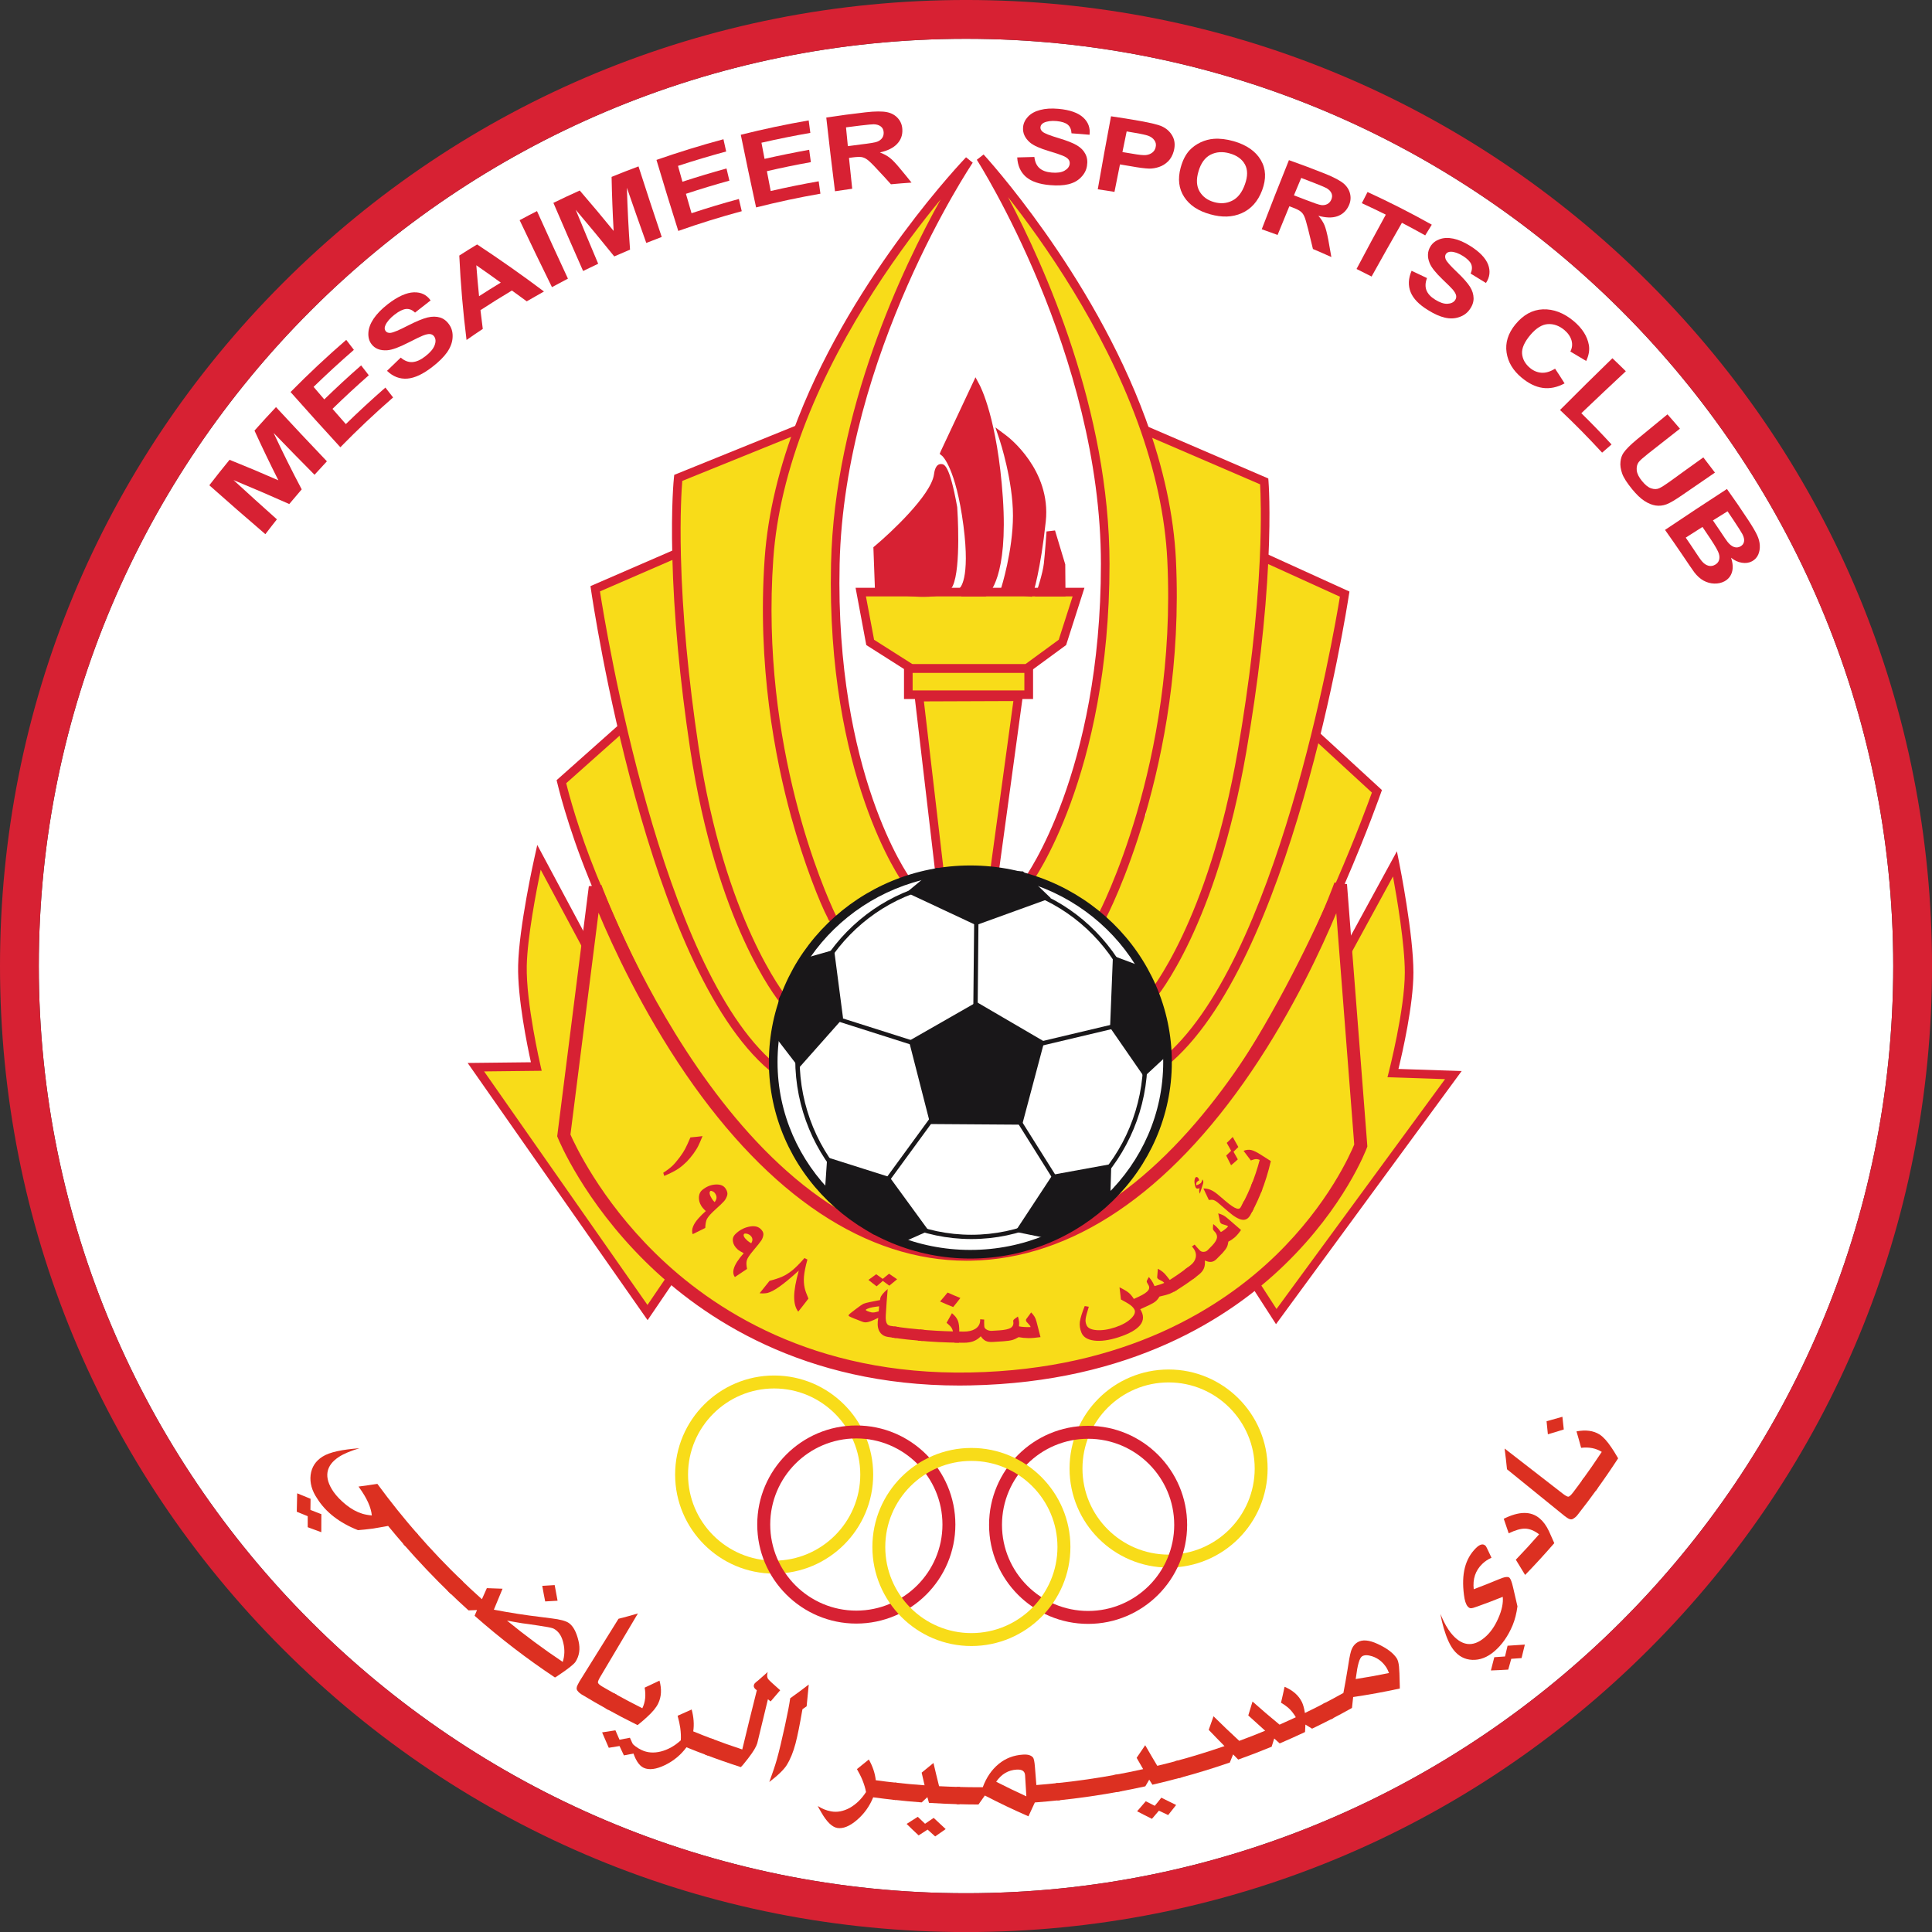 <svg xmlns:dc="http://purl.org/dc/elements/1.1/" xmlns:cc="http://creativecommons.org/ns#" xmlns:rdf="http://www.w3.org/1999/02/22-rdf-syntax-ns#" xmlns:svg="http://www.w3.org/2000/svg" xmlns="http://www.w3.org/2000/svg" xmlns:sodipodi="http://sodipodi.sourceforge.net/DTD/sodipodi-0.dtd" xmlns:inkscape="http://www.inkscape.org/namespaces/inkscape" viewBox="0 0 315.99 316" version="1.1" id="svg68664" inkscape:version="1.0.1 (3bc2e813f5, 2020-09-07)" sodipodi:docname="Mesaimeer SC logo.svg">
  <rect x="0" y="0" width="315.99" height="316" fill="#333333" stroke="none"/>
  <defs id="defs68658"></defs>
  <sodipodi:namedview id="base" pagecolor="#ffffff" bordercolor="#666666" borderopacity="1.0" inkscape:pageopacity="0.0" inkscape:pageshadow="2" inkscape:zoom="0.35" inkscape:cx="227.28297" inkscape:cy="146.57143" inkscape:document-units="px" inkscape:current-layer="layer1" inkscape:document-rotation="0" showgrid="false" inkscape:window-width="1267" inkscape:window-height="728" inkscape:window-x="26" inkscape:window-y="0" inkscape:window-maximized="0"></sodipodi:namedview>
  <g inkscape:label="Layer 1" inkscape:groupmode="layer" id="layer1" transform="translate(-147.717,-373.429)">
    <path style="fill:#ffffff;fill-opacity:1;fill-rule:nonzero;stroke:none;stroke-width:1.405" d="m 305.72,379.774 c -83.618,0 -151.658,68.029 -151.658,151.652 0,83.623 68.04,151.652 151.658,151.652 83.618,0 151.647,-68.029 151.647,-151.652 0,-83.623 -68.029,-151.652 -151.647,-151.652" id="path68354-4" sodipodi:nodetypes="csssc"></path>
    <path style="fill:#f8dc19;fill-opacity:1;fill-rule:nonzero;stroke:none;stroke-width:1.405" d="m 273.182,546.959 -5.588,-21.061 9.375,-20.243 11.686,10.863 36.863,5.099 8.393,-17.773 10.034,24.854 -3.776,16.615" id="path68164"></path>
    <path style="fill:#f8dc19;fill-opacity:1;fill-rule:nonzero;stroke:none;stroke-width:1.405" d="m 301.427,516.397 -3.398,-28.959 16.236,-0.055 -3.957,28.981" id="path68166"></path>
    <path style="fill:#d72133;fill-opacity:1;fill-rule:nonzero;stroke:none;stroke-width:1.405" d="m 300.725,516.474 -3.485,-29.733 17.844,-0.06 -4.067,29.777 -1.411,-0.187 3.853,-28.18 -14.633,0.055 3.293,28.169 z m 0,0" id="path68168"></path>
    <path style="fill:#f8dc19;fill-opacity:1;fill-rule:nonzero;stroke:none;stroke-width:1.405" d="m 274.329,600.52 c -7.756,0 -14.079,6.318 -14.079,14.084 0,7.761 6.323,14.079 14.079,14.079 7.767,0 14.09,-6.318 14.09,-14.079 0,-7.767 -6.323,-14.084 -14.09,-14.084 m 0,30.282 c -8.925,0 -16.192,-7.273 -16.192,-16.198 0,-8.936 7.267,-16.203 16.192,-16.203 8.941,0 16.203,7.267 16.203,16.203 0,8.925 -7.262,16.198 -16.203,16.198" id="path68170"></path>
    <path style="fill:#f8dc19;fill-opacity:1;fill-rule:nonzero;stroke:none;stroke-width:1.405" d="m 338.851,599.532 c -7.767,0 -14.09,6.318 -14.09,14.084 0,7.767 6.323,14.079 14.09,14.079 7.767,0 14.079,-6.312 14.079,-14.079 0,-7.767 -6.312,-14.084 -14.079,-14.084 m 0,30.282 c -8.941,0 -16.203,-7.267 -16.203,-16.198 0,-8.936 7.262,-16.198 16.203,-16.198 8.93,0 16.192,7.262 16.192,16.198 0,8.93 -7.262,16.198 -16.192,16.198" id="path68172"></path>
    <path style="fill:#f8dc19;fill-opacity:1;fill-rule:nonzero;stroke:none;stroke-width:1.405" d="m 362.897,493.646 10.012,9.21 c 0,0 -2.157,6.219 -5.966,14.979 -8.156,18.794 -23.904,49.296 -42.083,55.125" id="path68174"></path>
    <path style="fill:#d72133;fill-opacity:1;fill-rule:nonzero;stroke:none;stroke-width:1.405" d="m 325.074,573.635 -0.439,-1.345 c 18.08,-5.796 33.861,-36.786 41.672,-54.735 3.184,-7.333 5.231,-12.943 5.791,-14.496 l -9.666,-8.892 0.95,-1.037 10.358,9.518 -0.159,0.439 c -0.022,0.066 -2.212,6.345 -5.988,15.034 -7.888,18.168 -23.915,49.548 -42.517,55.514" id="path68176"></path>
    <path style="fill:#f8dc19;fill-opacity:1;fill-rule:nonzero;stroke:none;stroke-width:1.405" d="m 354.642,464.687 13.003,5.912 c 0,0 -9.216,60.235 -29.623,76.691" id="path68178"></path>
    <path style="fill:#d72133;fill-opacity:1;fill-rule:nonzero;stroke:none;stroke-width:1.405" d="m 338.472,547.838 -0.895,-1.098 c 18.964,-15.287 28.317,-69.758 29.289,-75.719 l -12.515,-5.692 0.582,-1.29 13.497,6.142 -0.088,0.527 c -0.373,2.47 -9.49,60.69 -29.87,77.13" id="path68180"></path>
    <path style="fill:#f8dc19;fill-opacity:1;fill-rule:nonzero;stroke:none;stroke-width:1.405" d="m 367.969,529.186 7.915,-14.48 c 0,0 2.3,11.521 2.3,17.773 0,6.252 -2.635,16.456 -2.635,16.456 l 9.874,0.329 -28.965,39.498 -3.617,-5.593" id="path68182"></path>
    <path style="fill:#d72133;fill-opacity:1;fill-rule:nonzero;stroke:none;stroke-width:1.405" d="m 356.415,590.003 -4.166,-6.455 1.186,-0.763 3.063,4.737 27.565,-37.593 -9.419,-0.313 0.22,-0.856 c 0.022,-0.104 2.618,-10.193 2.618,-16.28 0,-4.589 -1.284,-12.163 -1.932,-15.704 l -6.954,12.751 -1.24,-0.675 8.832,-16.192 0.379,1.905 c 0.099,0.478 2.322,11.664 2.322,17.916 0,5.286 -1.811,13.179 -2.448,15.78 l 10.341,0.34 z m 0,0" id="path68184"></path>
    <path style="fill:#f8dc19;fill-opacity:1;fill-rule:nonzero;stroke:none;stroke-width:1.405" d="m 333.082,442.951 21.401,9.216 c 0,0 0.368,4.397 -0.022,12.833 -0.357,7.399 -1.295,17.905 -3.601,31.276 -4.934,28.635 -14.814,40.151 -14.814,40.151" id="path68186"></path>
    <path style="fill:#d72133;fill-opacity:1;fill-rule:nonzero;stroke:none;stroke-width:1.405" d="m 336.584,536.887 -1.076,-0.917 c 0.104,-0.115 9.825,-11.752 14.661,-39.816 1.932,-11.214 3.14,-21.703 3.59,-31.188 0.313,-6.839 0.132,-11.038 0.055,-12.323 l -21.006,-9.046 0.554,-1.295 21.791,9.386 0.033,0.417 c 0.011,0.187 0.368,4.539 -0.022,12.932 -0.445,9.534 -1.663,20.089 -3.606,31.352 -4.918,28.498 -14.562,40.019 -14.974,40.497" id="path68188"></path>
    <path style="fill:#f8dc19;fill-opacity:1;fill-rule:nonzero;stroke:none;stroke-width:1.405" d="m 315.819,517.533 c 0,0 12.663,-16.983 12.663,-51.87 0,-34.893 -20.408,-66.487 -20.408,-66.487 0,0 17.515,18.876 26.363,43.016 2.646,7.256 4.523,14.979 4.907,22.817 1.641,33.894 -11.356,58.253 -11.356,58.253" id="path68190"></path>
    <path style="fill:#d72133;fill-opacity:1;fill-rule:nonzero;stroke:none;stroke-width:1.405" d="m 328.603,523.593 -1.24,-0.664 c 0.126,-0.242 12.893,-24.596 11.274,-57.891 -0.346,-7.119 -1.987,-14.727 -4.869,-22.603 -5.769,-15.742 -15.347,-29.344 -21.187,-36.77 5.966,11.252 16.604,34.882 16.604,59.999 0,34.723 -12.674,52.122 -12.806,52.287 l -1.131,-0.834 c 0.126,-0.17 12.531,-17.241 12.531,-51.453 0,-34.284 -20.095,-65.79 -20.298,-66.103 l 1.109,-0.867 c 0.181,0.192 17.713,19.266 26.506,43.258 2.926,8.008 4.594,15.753 4.951,23.015 1.63,33.713 -11.313,58.38 -11.444,58.627" id="path68192"></path>
    <path style="fill:#f8dc19;fill-opacity:1;fill-rule:nonzero;stroke:none;stroke-width:1.405" d="m 249.278,492.608 -9.743,8.672 c 0,0 1.553,6.773 5.127,15.544 0.225,0.532 0.445,1.081 0.67,1.641 7.926,19.057 22.653,48.472 40.239,54.543" id="path68194"></path>
    <path style="fill:#d72133;fill-opacity:1;fill-rule:nonzero;stroke:none;stroke-width:1.405" d="m 285.34,573.685 c -18.13,-6.263 -33.246,-37.116 -40.656,-54.949 -0.236,-0.56 -0.456,-1.109 -0.67,-1.647 -3.551,-8.716 -5.149,-15.577 -5.16,-15.649 l -0.104,-0.406 10.061,-8.952 0.939,1.054 -9.424,8.393 c 0.379,1.581 1.97,7.619 4.984,15.034 0.225,0.532 0.45,1.076 0.686,1.63 7.306,17.614 22.202,48.072 39.8,54.159 z m 0,0" id="path68196"></path>
    <path style="fill:#f8dc19;fill-opacity:1;fill-rule:nonzero;stroke:none;stroke-width:1.405" d="m 258.373,463.951 -13.294,5.769 c 0,0 8.892,61.322 28.926,78.227" id="path68198"></path>
    <path style="fill:#d72133;fill-opacity:1;fill-rule:nonzero;stroke:none;stroke-width:1.405" d="m 273.549,548.491 c -20.001,-16.889 -28.806,-76.147 -29.179,-78.667 l -0.077,-0.532 13.799,-5.988 0.56,1.29 -12.806,5.56 c 0.939,6.054 10.001,61.541 28.619,77.25 z m 0,0" id="path68200"></path>
    <path style="fill:#f8dc19;fill-opacity:1;fill-rule:nonzero;stroke:none;stroke-width:1.405" d="m 243.97,528.786 -8.113,-15.149 c 0,0 -2.558,11.466 -2.695,17.718 -0.143,6.246 2.267,16.511 2.267,16.511 l -9.874,0.104 28.07,40.14 3.743,-5.516" id="path68202"></path>
    <path style="fill:#d72133;fill-opacity:1;fill-rule:nonzero;stroke:none;stroke-width:1.405" d="m 253.636,589.35 -29.431,-42.067 10.347,-0.115 c -0.582,-2.618 -2.212,-10.544 -2.091,-15.83 0.132,-6.252 2.602,-17.389 2.717,-17.855 l 0.412,-1.855 9.007,16.823 -1.251,0.664 -7.196,-13.442 c -0.719,3.502 -2.179,11.088 -2.278,15.698 -0.137,6.087 2.223,16.231 2.245,16.335 l 0.198,0.856 -9.419,0.104 26.72,38.197 3.173,-4.666 1.175,0.785 z m 0,0" id="path68204"></path>
    <path style="fill:#f8dc19;fill-opacity:1;fill-rule:nonzero;stroke:none;stroke-width:1.405" d="m 280.24,442.852 -21.599,8.744 c 0,0 -0.472,4.38 -0.258,12.833 0.181,7.394 0.895,17.916 2.893,31.336 4.303,28.74 14.54,41.161 14.54,41.161" id="path68206"></path>
    <path style="fill:#d72133;fill-opacity:1;fill-rule:nonzero;stroke:none;stroke-width:1.405" d="m 275.267,537.37 c -0.423,-0.51 -10.401,-12.899 -14.683,-41.501 -1.696,-11.313 -2.668,-21.89 -2.904,-31.424 -0.214,-8.398 0.247,-12.751 0.269,-12.932 l 0.044,-0.417 21.977,-8.897 0.527,1.306 -21.187,8.579 c -0.11,1.273 -0.39,5.478 -0.225,12.323 0.236,9.485 1.208,20.001 2.898,31.254 4.21,28.218 14.277,40.689 14.381,40.81 z m 0,0" id="path68208"></path>
    <path style="fill:#f8dc19;fill-opacity:1;fill-rule:nonzero;stroke:none;stroke-width:1.405" d="m 295.955,517.38 c 0,0 -12.394,-16.84 -11.614,-51.716 0.785,-34.882 21.879,-66.02 21.879,-66.02 0,0 -17.932,18.487 -27.307,42.424 -2.816,7.19 -4.863,14.869 -5.418,22.697 -2.585,36.43 12.591,63.128 10.22,58.5" id="path68210"></path>
    <path style="fill:#d72133;fill-opacity:1;fill-rule:nonzero;stroke:none;stroke-width:1.405" d="m 283.682,524.433 c -0.066,-0.033 -0.176,-0.176 -0.324,-0.412 l -0.044,0.016 c -0.022,-0.06 -0.099,-0.203 -0.225,-0.456 l 0.011,-0.005 c -1.219,-2.289 -3.875,-8.876 -5.977,-16.522 -2.657,-9.655 -5.577,-24.837 -4.336,-42.341 0.516,-7.256 2.36,-14.968 5.467,-22.905 9.331,-23.794 27.285,-42.473 27.466,-42.654 l 1.092,0.884 c -0.209,0.313 -21.006,31.374 -21.769,65.641 -0.757,34.24 11.356,51.118 11.477,51.283 l -1.136,0.84 c -0.126,-0.17 -12.526,-17.438 -11.746,-52.155 0.56,-25.106 11.724,-48.489 17.938,-59.604 -6.016,7.295 -15.896,20.677 -22.005,36.281 -3.063,7.805 -4.874,15.374 -5.374,22.488 -2.179,30.705 8.436,54.565 10.132,58.127 h 0.011 c 0.324,0.637 0.494,0.955 0.137,1.328 z m 0,0" id="path68212"></path>
    <path style="fill:#f8dc19;fill-opacity:1;fill-rule:nonzero;stroke:none;stroke-width:1.405" d="m 245.079,518.51 -5.143,40.629 c 0,0 16.461,40.815 66.487,39.827 50.037,-0.983 63.863,-38.181 63.863,-38.181 l -3.321,-42.66 c 0,0 -21.039,59.785 -60.542,60.438 -39.487,0.648 -61.344,-60.054 -61.344,-60.054" id="path68214"></path>
    <path style="fill:#d72133;fill-opacity:1;fill-rule:nonzero;stroke:none;stroke-width:1.405" d="m 241.017,558.991 c 0.697,1.581 4.852,10.539 13.848,19.381 9.271,9.128 25.814,20.04 51.546,19.535 25.49,-0.499 41.243,-10.698 49.971,-19.162 8.639,-8.382 12.246,-16.714 12.828,-18.119 l -2.937,-37.835 c -2.327,5.566 -7.009,15.764 -13.892,25.902 -13.541,19.963 -29.431,30.661 -45.936,30.93 -0.214,0.005 -0.434,0.005 -0.648,0.005 -16.357,0 -32.225,-10.544 -45.903,-30.491 -7.141,-10.423 -11.988,-20.957 -14.282,-26.429 z m 63.627,41.051 c -25.474,0 -41.979,-11 -51.332,-20.232 -10.138,-9.995 -14.183,-19.859 -14.359,-20.276 l -0.104,-0.258 5.176,-40.903 2.047,-0.22 c 0.209,0.593 21.824,59.357 59.724,59.357 h 0.615 c 38.318,-0.637 59.346,-59.148 59.56,-59.735 l 2.053,0.263 3.332,42.896 -0.077,0.22 c -0.148,0.39 -3.656,9.633 -13.431,19.112 -8.985,8.727 -25.21,19.238 -51.403,19.754 -0.604,0.016 -1.208,0.022 -1.8,0.022" id="path68216"></path>
    <path style="fill:#f8dc19;fill-opacity:1;fill-rule:nonzero;stroke:none;stroke-width:1.405" d="m 296.767,482.778 h 18.876 l 5.84,-4.276 2.64,-8.233 h -35.623 l 1.542,8.233 z m 0,0" id="path68218"></path>
    <path style="fill:#d72133;fill-opacity:1;fill-rule:nonzero;stroke:none;stroke-width:1.405" d="m 296.981,482.07 h 18.426 l 5.472,-4.007 2.272,-7.086 h -33.806 l 1.334,7.092 z m 18.893,1.416 h -19.304 l -7.168,-4.556 -1.751,-9.364 h 37.434 l -2.997,9.364 z m 0,0" id="path68220"></path>
    <path style="fill:#d72133;fill-opacity:1;fill-rule:nonzero;stroke:none;stroke-width:1.405" d="m 291.504,469.396 -0.22,-6.148 c 0,0 9.216,-7.679 9.874,-12.07 0.659,-4.386 2.415,5.269 2.415,5.269 0,0 0.659,9.655 -0.659,12.504 -1.317,2.854 -11.411,0.445 -11.411,0.445" id="path68222"></path>
    <path style="fill:#d72133;fill-opacity:1;fill-rule:nonzero;stroke:none;stroke-width:1.405" d="m 292.184,468.825 c 1.175,0.252 4.117,0.812 6.598,0.812 1.932,0 3.205,-0.357 3.496,-0.983 1.004,-2.19 0.768,-9.452 0.593,-12.125 -0.302,-1.685 -0.741,-3.579 -1.109,-4.77 -1.092,4.232 -8.244,10.522 -9.754,11.807 z m 6.598,2.228 c -3.332,0 -7.278,-0.933 -7.443,-0.972 l -0.516,-0.132 -0.258,-7.02 0.269,-0.225 c 2.503,-2.091 9.117,-8.25 9.633,-11.631 0.077,-0.565 0.258,-1.745 1.153,-1.745 0.51,0 1.383,0 2.646,6.993 l 0.011,0.077 c 0.033,0.401 0.659,9.869 -0.725,12.849 -0.56,1.213 -2.113,1.806 -4.77,1.806" id="path68224"></path>
    <path style="fill:#d72133;fill-opacity:1;fill-rule:nonzero;stroke:none;stroke-width:1.405" d="m 304.957,470.269 c 0,0 2.349,-0.873 1.032,-10.972 -1.323,-10.089 -3.732,-11.845 -3.732,-11.845 l 5.05,-10.753 c 0,0 2.849,5.264 3.732,18.212 0.873,12.948 -2.349,15.358 -2.349,15.358 z m 0,0" id="path68226"></path>
    <path style="fill:#d72133;fill-opacity:1;fill-rule:nonzero;stroke:none;stroke-width:1.405" d="m 306.378,469.566 h 2.009 c 0.571,-0.697 2.662,-4.007 1.949,-14.611 -0.615,-9.007 -2.19,-14.249 -3.063,-16.538 l -4.172,8.892 c 0.818,0.988 2.552,3.93 3.59,11.9 0.774,5.961 0.324,8.903 -0.313,10.358 m 2.547,1.411 h -3.968 l -0.241,-1.367 c -0.05,0.016 -0.071,0.028 -0.071,0.028 0.022,-0.011 1.811,-1.273 0.648,-10.248 -1.24,-9.457 -3.442,-11.362 -3.463,-11.384 l -0.423,-0.346 0.214,-0.51 5.643,-12.015 0.659,1.23 c 0.121,0.214 2.937,5.549 3.82,18.498 0.873,12.954 -2.267,15.704 -2.624,15.973 z m 0,0" id="path68228"></path>
    <path style="fill:#d72133;fill-opacity:1;fill-rule:nonzero;stroke:none;stroke-width:1.405" d="m 312.131,469.83 c 0,0 1.982,-6.142 1.982,-12.07 0,-5.923 -2.201,-12.504 -2.201,-12.504 0,0 7.026,5.264 6.142,13.387 -0.873,8.118 -2.042,11.625 -2.042,11.625 z m 0,0" id="path68230"></path>
    <path style="fill:#d72133;fill-opacity:1;fill-rule:nonzero;stroke:none;stroke-width:1.405" d="m 313.047,469.226 2.448,0.274 c 0.346,-1.262 1.197,-4.764 1.855,-10.934 0.549,-5.011 -2.124,-8.914 -4.034,-11.022 0.648,2.492 1.498,6.455 1.498,10.215 0,4.759 -1.23,9.578 -1.767,11.466 m 3.442,1.811 -5.297,-0.604 0.269,-0.818 c 0.022,-0.06 1.932,-6.109 1.932,-11.856 0,-5.73 -2.13,-12.218 -2.152,-12.284 l -0.719,-2.141 1.811,1.356 c 0.302,0.225 7.328,5.604 6.427,14.024 -0.873,8.102 -2.036,11.636 -2.08,11.779 z m 0,0" id="path68232"></path>
    <path style="fill:#d72133;fill-opacity:1;fill-rule:nonzero;stroke:none;stroke-width:1.405" d="m 317.976,470.269 c 0,0 0.982,-2.882 1.175,-4.605 0.187,-1.729 0.445,-5.264 0.445,-5.264 l 1.647,5.346 0.033,4.523 z m 0,0" id="path68234"></path>
    <path style="fill:#d72133;fill-opacity:1;fill-rule:nonzero;stroke:none;stroke-width:1.405" d="m 318.948,469.566 h 1.608 l -0.022,-3.716 -0.527,-1.702 c -0.055,0.582 -0.11,1.142 -0.154,1.592 -0.132,1.175 -0.593,2.81 -0.906,3.826 m 3.041,1.411 h -4.995 l 0.324,-0.933 c 0.011,-0.028 0.95,-2.827 1.131,-4.462 0.187,-1.691 0.434,-5.198 0.434,-5.231 l 1.389,-0.165 1.674,5.555 z m 0,0" id="path68236"></path>
    <path style="fill:#f8dc19;fill-opacity:1;fill-rule:nonzero;stroke:none;stroke-width:1.405" d="m 315.978,487.054 h -19.7 v -4.276 h 19.7 z m 0,0" id="path68238"></path>
    <path style="fill:#d72133;fill-opacity:1;fill-rule:nonzero;stroke:none;stroke-width:1.405" d="m 296.981,486.351 h 18.278 V 483.486 h -18.278 z m 19.7,1.411 h -21.11 v -5.692 h 21.11 z m 0,0" id="path68240"></path>
    <path style="fill:#d72133;fill-opacity:1;fill-rule:nonzero;stroke:none;stroke-width:1.405" d="m 287.771,608.693 c -7.767,0 -14.079,6.318 -14.079,14.084 0,7.761 6.312,14.079 14.079,14.079 7.767,0 14.09,-6.318 14.09,-14.079 0,-7.767 -6.323,-14.084 -14.09,-14.084 m 0,30.282 c -8.925,0 -16.203,-7.267 -16.203,-16.198 0,-8.936 7.278,-16.203 16.203,-16.203 8.941,0 16.203,7.267 16.203,16.203 0,8.93 -7.262,16.198 -16.203,16.198" id="path68242"></path>
    <path style="fill:#d72133;fill-opacity:1;fill-rule:nonzero;stroke:none;stroke-width:1.405" d="m 325.688,608.748 c -7.767,0 -14.09,6.312 -14.09,14.079 0,7.767 6.323,14.084 14.09,14.084 7.756,0 14.079,-6.318 14.079,-14.084 0,-7.767 -6.323,-14.079 -14.079,-14.079 m 0,30.277 c -8.941,0 -16.203,-7.262 -16.203,-16.198 0,-8.93 7.262,-16.198 16.203,-16.198 8.925,0 16.192,7.267 16.192,16.198 0,8.936 -7.267,16.198 -16.192,16.198" id="path68244"></path>
    <path style="fill:#f8dc19;fill-opacity:1;fill-rule:nonzero;stroke:none;stroke-width:1.405" d="m 306.592,612.37 c -7.767,0 -14.084,6.312 -14.084,14.079 0,7.767 6.318,14.084 14.084,14.084 7.761,0 14.079,-6.318 14.079,-14.084 0,-7.767 -6.318,-14.079 -14.079,-14.079 m 0,30.277 c -8.93,0 -16.192,-7.267 -16.192,-16.198 0,-8.93 7.262,-16.198 16.192,-16.198 8.925,0 16.198,7.267 16.198,16.198 0,8.93 -7.273,16.198 -16.198,16.198" id="path68246"></path>
    <path style="fill:#ffffff;fill-opacity:1;fill-rule:nonzero;stroke:none;stroke-width:1.405" d="m 338.67,547.129 c 0,17.361 -14.436,31.435 -32.247,31.435 -17.8,0 -32.236,-14.073 -32.236,-31.435 0,-17.367 14.436,-31.44 32.236,-31.44 17.811,0 32.247,14.073 32.247,31.44" id="path68248"></path>
    <path style="fill:#191719;fill-opacity:1;fill-rule:nonzero;stroke:none;stroke-width:1.405" d="m 306.422,516.392 c -17.389,0 -31.534,13.783 -31.534,30.738 0,16.944 14.145,30.732 31.534,30.732 17.4,0 31.545,-13.788 31.545,-30.732 0,-16.955 -14.145,-30.738 -31.545,-30.738 m 0,62.881 c -18.168,0 -32.95,-14.419 -32.95,-32.143 0,-17.729 14.782,-32.148 32.95,-32.148 18.168,0 32.955,14.419 32.955,32.148 0,17.724 -14.787,32.143 -32.955,32.143" id="path68250"></path>
    <path style="fill:#191719;fill-opacity:1;fill-rule:nonzero;stroke:none;stroke-width:1.405" d="m 330.738,531.245 3.409,1.279 2.602,6.032 1.273,6.592 -3.013,2.799 -4.66,-6.757 z m 0,0" id="path68252"></path>
    <path style="fill:#191719;fill-opacity:1;fill-rule:nonzero;stroke:none;stroke-width:1.405" d="m 331.419,540.883 3.765,5.456 1.691,-1.564 -1.142,-5.906 -2.382,-5.516 -1.608,-0.604 z m 3.42,8.667 -5.566,-8.052 0.472,-11.757 5.192,1.949 2.854,6.669 1.383,7.168 z m 0,0" id="path68254"></path>
    <path style="fill:#191719;fill-opacity:1;fill-rule:nonzero;stroke:none;stroke-width:1.405" d="m 283.325,568.426 0.324,-4.77 9.117,2.887 5.758,7.898 -2.964,1.317 -4.737,-1.114 z m 0,0" id="path68256"></path>
    <path style="fill:#191719;fill-opacity:1;fill-rule:nonzero;stroke:none;stroke-width:1.405" d="m 291.147,573.998 4.347,1.021 1.943,-0.862 -5.105,-7.009 -8.036,-2.552 -0.247,3.518 z m 4.479,2.508 -5.127,-1.213 -7.898,-6.554 0.412,-6.027 10.193,3.227 6.411,8.793 z m 0,0" id="path68258"></path>
    <path style="fill:#191719;fill-opacity:1;fill-rule:nonzero;stroke:none;stroke-width:1.405" d="m 278.945,530.998 4.605,-1.317 1.317,10.039 -6.417,7.24 -3.293,-4.281 0.659,-5.752 z m 0,0" id="path68260"></path>
    <path style="fill:#191719;fill-opacity:1;fill-rule:nonzero;stroke:none;stroke-width:1.405" d="m 275.893,542.48 2.596,3.376 5.643,-6.367 -1.175,-8.903 -3.529,1.01 -2.931,5.544 z m 2.514,5.588 -3.979,-5.181 0.708,-6.18 3.326,-6.307 5.681,-1.619 1.46,11.17 z m 0,0" id="path68262"></path>
    <path style="fill:#191719;fill-opacity:1;fill-rule:nonzero;stroke:none;stroke-width:1.405" d="m 314.321,574.645 5.769,-8.755 9.018,-1.652 -0.137,4.792 -4.77,3.771 -4.446,2.958 z m 0,0" id="path68264"></path>
    <path style="fill:#191719;fill-opacity:1;fill-rule:nonzero;stroke:none;stroke-width:1.405" d="m 314.903,574.404 4.781,0.983 4.325,-2.882 4.616,-3.65 0.126,-4.188 -8.447,1.542 z m 4.929,1.729 -6.087,-1.246 6.131,-9.32 9.6,-1.751 -0.159,5.385 -4.902,3.875 z m 0,0" id="path68266"></path>
    <path style="fill:#191719;fill-opacity:1;fill-rule:nonzero;stroke:none;stroke-width:1.405" d="m 307.608,539.56 -0.714,-0.011 0.165,-16.62 0.703,0.005 z m 0,0" id="path68268"></path>
    <path style="fill:#191719;fill-opacity:1;fill-rule:nonzero;stroke:none;stroke-width:1.405" d="m 317.362,544.632 -0.159,-0.692 13.053,-3.096 0.17,0.692 z m 0,0" id="path68270"></path>
    <path style="fill:#191719;fill-opacity:1;fill-rule:nonzero;stroke:none;stroke-width:1.405" d="m 297.481,544.528 -13.541,-4.309 0.214,-0.67 13.552,4.303 z m 0,0" id="path68272"></path>
    <path style="fill:#191719;fill-opacity:1;fill-rule:nonzero;stroke:none;stroke-width:1.405" d="m 293.046,566.758 -0.56,-0.423 7.569,-10.368 0.571,0.417 z m 0,0" id="path68274"></path>
    <path style="fill:#191719;fill-opacity:1;fill-rule:nonzero;stroke:none;stroke-width:1.405" d="m 320.112,566.571 -6.312,-10.067 0.587,-0.373 6.329,10.067 z m 0,0" id="path68276"></path>
    <path style="fill:#191719;fill-opacity:1;fill-rule:nonzero;stroke:none;stroke-width:1.405" d="m 306.592,517.885 c -15.49,0 -28.092,12.893 -28.092,28.745 0,15.852 12.602,28.751 28.092,28.751 15.495,0 28.103,-12.899 28.103,-28.751 0,-15.852 -12.608,-28.745 -28.103,-28.745 m 0,58.199 c -15.879,0 -28.811,-13.212 -28.811,-29.453 0,-16.242 12.932,-29.448 28.811,-29.448 15.874,0 28.806,13.206 28.806,29.448 0,16.242 -12.932,29.453 -28.806,29.453" id="path68278"></path>
    <path style="fill:#191719;fill-opacity:1;fill-rule:nonzero;stroke:none;stroke-width:1.405" d="m 317.285,544.292 -3.195,12.021 -13.409,-0.093 -3.085,-12.026 9.874,-5.637 z m 0,0" id="path68280"></path>
    <path style="fill:#191719;fill-opacity:1;fill-rule:nonzero;stroke:none;stroke-width:1.405" d="m 301.504,555.165 11.779,0.082 2.772,-10.451 -8.59,-5.022 -8.639,4.934 z m 13.398,2.212 -15.04,-0.104 -3.485,-13.596 11.093,-6.345 11.044,6.449 z m 0,0" id="path68282"></path>
    <path style="fill:#191719;fill-opacity:1;fill-rule:nonzero;stroke:none;stroke-width:1.405" d="m 297.942,519.153 3.249,-2.701 13.398,0.538 3.019,2.904 -10.193,3.694 z m 0,0" id="path68284"></path>
    <path style="fill:#191719;fill-opacity:1;fill-rule:nonzero;stroke:none;stroke-width:1.405" d="m 299.896,518.9 7.564,3.551 8.195,-2.969 -1.509,-1.455 -12.586,-0.499 z m 7.465,5.84 -11.384,-5.335 4.847,-4.023 14.216,0.571 4.534,4.364 z m 0,0" id="path68286"></path>
    <path style="fill:#dc3021;fill-opacity:1;fill-rule:nonzero;stroke:none;stroke-width:1.405" d="m 196.321,617.667 c 0.73,0.307 1.466,0.609 2.19,0.895 -0.011,0.615 -0.011,1.213 -0.022,1.822 0.604,0.242 1.186,0.472 1.789,0.697 -0.011,0.983 -0.011,1.96 -0.011,2.948 -0.736,-0.263 -1.477,-0.538 -2.223,-0.818 v -1.8 c -0.593,-0.242 -1.186,-0.483 -1.789,-0.73 0.011,-1.01 0.033,-2.014 0.066,-3.013 m 19.782,6.768 c -0.708,0.62 -1.411,1.246 -2.113,1.866 -0.95,-1.076 -1.877,-2.185 -2.794,-3.299 -0.17,0.033 -0.335,0.066 -0.505,0.093 -0.401,0.071 -1.059,0.192 -1.965,0.34 -1.015,0.132 -1.833,0.214 -2.459,0.258 -3.041,-1.197 -5.286,-2.964 -6.647,-5.138 -0.895,-1.295 -1.251,-2.607 -1.098,-3.892 0.17,-1.295 0.818,-2.283 1.938,-2.991 1.18,-0.752 3.216,-1.164 6.054,-1.378 -1.433,0.434 -2.547,0.889 -3.343,1.405 -2.201,1.422 -2.536,3.37 -0.895,5.736 0.494,0.703 1.175,1.411 2.036,2.108 0.862,0.692 1.745,1.175 2.646,1.455 0.417,0.132 0.939,0.231 1.575,0.291 -0.132,-1.339 -0.812,-2.827 -2.031,-4.523 -0.055,-0.066 -0.099,-0.137 -0.148,-0.203 1.032,-0.132 2.058,-0.285 3.085,-0.439 2.124,2.893 4.347,5.665 6.663,8.31" id="path68288"></path>
    <path style="fill:#dc3021;fill-opacity:1;fill-rule:nonzero;stroke:none;stroke-width:1.405" d="m 223.453,632.125 c -0.648,0.686 -1.295,1.367 -1.954,2.053 -2.706,-2.607 -5.319,-5.357 -7.844,-8.255 0.714,-0.62 1.416,-1.24 2.124,-1.861 2.454,2.832 5.028,5.522 7.673,8.063" id="path68290"></path>
    <path style="fill:#dc3021;fill-opacity:1;fill-rule:nonzero;stroke:none;stroke-width:1.405" d="m 238.909,635.237 c -0.67,0.044 -1.339,0.082 -2.025,0.115 -0.165,-0.851 -0.335,-1.702 -0.478,-2.547 0.67,-0.038 1.35,-0.077 2.031,-0.126 0.148,0.851 0.302,1.702 0.472,2.558 m 0.845,10.006 c 0.313,-0.988 0.351,-1.992 0.115,-3.024 -0.225,-1.032 -0.648,-1.767 -1.295,-2.228 -0.148,-0.104 -0.291,-0.187 -0.428,-0.241 -0.335,-0.121 -1.103,-0.258 -2.3,-0.439 -0.56,-0.077 -1.109,-0.159 -1.663,-0.247 -0.357,-0.044 -0.719,-0.093 -1.076,-0.143 -0.812,-0.137 -1.641,-0.274 -2.47,-0.434 2.953,2.415 5.988,4.666 9.117,6.757 M 238.481,647.79 c -4.556,-3.03 -8.947,-6.395 -13.14,-10.094 0.126,-0.313 0.258,-0.62 0.395,-0.933 -0.461,0.022 -0.917,0.038 -1.389,0.055 -1.164,-1.048 -2.322,-2.135 -3.453,-3.238 0.648,-0.681 1.306,-1.356 1.954,-2.031 1.208,1.18 2.448,2.327 3.689,3.442 0.269,-0.604 0.538,-1.213 0.807,-1.811 0.867,0.044 1.718,0.066 2.569,0.093 -0.483,1.136 -0.95,2.278 -1.422,3.431 2.596,0.499 5.176,0.9 7.723,1.202 0.456,0.05 1.037,0.126 1.756,0.225 1.361,0.165 2.289,0.406 2.794,0.757 0.714,0.51 1.23,1.482 1.575,2.942 0.302,1.279 0.143,2.415 -0.505,3.409 -0.247,0.379 -1.197,1.147 -2.871,2.256 -0.077,0.05 -0.148,0.099 -0.225,0.154 -0.077,0.05 -0.165,0.099 -0.258,0.143" id="path68292"></path>
    <path style="fill:#dc3021;fill-opacity:1;fill-rule:nonzero;stroke:none;stroke-width:1.405" d="m 247.219,653.092 c -1.482,-0.823 -2.969,-1.674 -4.435,-2.563 -0.225,-0.143 -0.434,-0.329 -0.626,-0.582 -0.192,-0.252 -0.165,-0.587 0.066,-1.004 0.093,-0.17 0.181,-0.329 0.269,-0.505 2.124,-3.414 4.259,-6.828 6.384,-10.248 1.07,-0.269 2.135,-0.565 3.173,-0.873 -2.058,3.463 -4.111,6.927 -6.169,10.39 -0.247,0.412 -0.368,0.703 -0.368,0.884 -0.011,0.176 0.258,0.428 0.79,0.735 0.763,0.439 1.52,0.873 2.294,1.295 -0.461,0.823 -0.917,1.647 -1.378,2.47" id="path68294"></path>
    <path style="fill:#dc3021;fill-opacity:1;fill-rule:nonzero;stroke:none;stroke-width:1.405" d="m 246.193,656.77 c 0.725,-0.104 1.455,-0.22 2.179,-0.335 0.225,0.51 0.45,1.021 0.67,1.537 0.571,-0.11 1.142,-0.214 1.702,-0.324 0.357,0.823 0.736,1.652 1.114,2.481 -0.703,0.137 -1.394,0.274 -2.097,0.406 -0.247,-0.51 -0.483,-1.021 -0.719,-1.531 -0.582,0.099 -1.158,0.192 -1.756,0.285 -0.368,-0.84 -0.735,-1.68 -1.092,-2.519 m 1.943,-6.4 c 1.531,0.856 3.085,1.674 4.638,2.454 0.494,-1.021 0.604,-2.146 0.379,-3.37 0.818,-0.373 1.619,-0.757 2.426,-1.147 0.379,1.389 0.324,2.635 -0.214,3.738 -0.313,0.659 -0.922,1.4 -1.839,2.228 -0.269,0.269 -0.785,0.708 -1.531,1.312 -1.767,-0.873 -3.513,-1.789 -5.231,-2.744 0.456,-0.818 0.917,-1.641 1.372,-2.47" id="path68296"></path>
    <path style="fill:#dc3021;fill-opacity:1;fill-rule:nonzero;stroke:none;stroke-width:1.405" d="m 261.101,656.605 c 1.125,0.461 2.256,0.906 3.398,1.334 -0.335,0.873 -0.67,1.756 -0.993,2.635 -1.175,-0.434 -2.349,-0.895 -3.513,-1.367 -0.917,1.241 -2.086,2.223 -3.529,2.92 -1.433,0.692 -2.602,0.834 -3.463,0.439 -0.796,-0.362 -1.444,-1.394 -1.91,-3.085 -0.033,-0.132 -0.126,-0.417 -0.236,-0.851 -0.022,-0.055 -0.055,-0.181 -0.077,-0.368 0.554,0.604 1.186,1.076 1.899,1.405 0.928,0.439 1.976,0.516 3.14,0.225 1.147,-0.296 2.245,-0.906 3.249,-1.822 0.044,-0.604 0.011,-1.279 -0.088,-2.025 -0.088,-0.62 -0.236,-1.284 -0.434,-1.992 0.768,-0.335 1.542,-0.681 2.3,-1.026 0.335,1.257 0.423,2.448 0.258,3.579" id="path68298"></path>
    <path style="fill:#dc3021;fill-opacity:1;fill-rule:nonzero;stroke:none;stroke-width:1.405" d="m 275.322,649.881 c -0.51,0.609 -1.037,1.224 -1.564,1.828 -0.154,-0.121 -0.302,-0.236 -0.445,-0.351 -0.593,2.399 -1.175,4.803 -1.745,7.207 -0.176,0.571 -0.648,1.361 -1.427,2.371 -0.022,0.022 -0.044,0.05 -0.055,0.077 -0.291,0.357 -0.571,0.719 -0.862,1.076 -0.11,0.121 -0.225,0.247 -0.335,0.362 -1.965,-0.631 -3.914,-1.312 -5.846,-2.047 0.335,-0.878 0.67,-1.756 1.004,-2.635 1.68,0.637 3.365,1.235 5.072,1.795 0.774,-3.238 1.57,-6.46 2.382,-9.677 -0.423,-0.296 -0.582,-0.604 -0.456,-0.928 0.044,-0.132 0.154,-0.274 0.357,-0.434 0.099,-0.082 0.214,-0.165 0.313,-0.247 0.527,-0.456 1.048,-0.911 1.564,-1.378 -0.126,0.428 -0.126,0.763 0,1.021 0.066,0.143 0.269,0.362 0.582,0.648 0.478,0.439 0.972,0.878 1.46,1.312" id="path68300"></path>
    <path style="fill:#dc3021;fill-opacity:1;fill-rule:nonzero;stroke:none;stroke-width:1.405" d="m 273.539,664.888 c 0.532,-1.449 0.95,-2.684 1.24,-3.705 0.379,-1.356 0.823,-3.222 1.339,-5.588 0.423,-1.938 0.703,-3.403 0.84,-4.402 1.037,-0.73 2.042,-1.488 3.035,-2.245 -0.121,1.186 -0.231,2.366 -0.346,3.557 -0.231,0.159 -0.456,0.318 -0.681,0.478 -0.022,0.115 -0.044,0.231 -0.066,0.346 -0.368,2.141 -0.714,3.892 -1.07,5.264 -0.362,1.367 -0.829,2.536 -1.422,3.496 -0.434,0.714 -1.383,1.658 -2.871,2.799" id="path68302"></path>
    <path style="fill:#dc3021;fill-opacity:1;fill-rule:nonzero;stroke:none;stroke-width:1.405" d="m 290.955,664.597 c 1.186,0.165 2.382,0.313 3.579,0.434 -0.099,0.939 -0.203,1.872 -0.302,2.81 -1.24,-0.132 -2.47,-0.285 -3.699,-0.45 -0.582,1.438 -1.455,2.679 -2.657,3.71 -1.197,1.032 -2.294,1.46 -3.222,1.301 -0.834,-0.148 -1.707,-0.977 -2.58,-2.497 -0.066,-0.11 -0.214,-0.362 -0.434,-0.752 -0.033,-0.055 -0.093,-0.165 -0.17,-0.34 0.681,0.439 1.405,0.736 2.168,0.873 0.993,0.192 2.02,-0.005 3.063,-0.571 1.026,-0.582 1.921,-1.444 2.657,-2.585 -0.099,-0.598 -0.302,-1.24 -0.576,-1.938 -0.236,-0.576 -0.549,-1.186 -0.906,-1.817 0.648,-0.521 1.306,-1.043 1.943,-1.57 0.637,1.131 1.015,2.256 1.136,3.392" id="path68304"></path>
    <path style="fill:#dc3021;fill-opacity:1;fill-rule:nonzero;stroke:none;stroke-width:1.405" d="m 295.999,671.743 c 0.615,-0.379 1.23,-0.774 1.828,-1.164 0.395,0.379 0.785,0.757 1.186,1.136 0.472,-0.318 0.939,-0.637 1.411,-0.961 0.648,0.615 1.306,1.23 1.965,1.833 -0.571,0.406 -1.142,0.807 -1.718,1.202 -0.417,-0.373 -0.829,-0.746 -1.24,-1.12 -0.483,0.318 -0.972,0.637 -1.466,0.95 -0.67,-0.62 -1.317,-1.246 -1.965,-1.877 m 4.391,-9.968 c 0.291,1.268 0.604,2.53 0.917,3.798 1.136,0.055 2.278,0.104 3.431,0.132 -0.022,0.939 -0.044,1.883 -0.082,2.821 -1.663,-0.044 -3.337,-0.121 -5,-0.225 -0.093,-0.313 -0.181,-0.626 -0.263,-0.939 -0.307,0.285 -0.609,0.576 -0.928,0.862 -1.575,-0.121 -3.145,-0.263 -4.715,-0.439 0.104,-0.933 0.214,-1.866 0.313,-2.805 1.625,0.181 3.255,0.329 4.874,0.445 -0.154,-0.686 -0.324,-1.383 -0.478,-2.069 0.659,-0.527 1.295,-1.048 1.932,-1.581" id="path68306"></path>
    <path style="fill:#dc3021;fill-opacity:1;fill-rule:nonzero;stroke:none;stroke-width:1.405" d="m 315.583,667.232 c -0.066,-1.147 -0.143,-2.305 -0.209,-3.458 -0.044,-0.659 -0.494,-0.961 -1.356,-0.917 -1.394,0.077 -2.503,0.73 -3.37,1.987 1.619,0.823 3.26,1.625 4.935,2.388 m 5.242,-2.185 c 0.099,0.933 0.203,1.872 0.302,2.805 -1.383,0.154 -2.772,0.269 -4.155,0.379 -0.346,0.752 -0.692,1.504 -1.048,2.267 -2.437,-1.065 -4.819,-2.201 -7.13,-3.403 -0.346,0.489 -0.697,0.977 -1.043,1.471 -1.191,0 -2.388,-0.022 -3.584,-0.06 0.022,-0.933 0.055,-1.877 0.077,-2.816 1.405,0.044 2.816,0.06 4.21,0.05 0.598,-1.614 1.466,-2.871 2.607,-3.809 1.136,-0.933 2.459,-1.433 3.979,-1.526 0.79,-0.055 1.339,0.11 1.641,0.489 0.132,0.176 0.236,0.664 0.302,1.487 0.077,0.999 0.154,1.998 0.236,3.002 1.208,-0.099 2.399,-0.203 3.606,-0.335" id="path68308"></path>
    <path style="fill:#dc3021;fill-opacity:1;fill-rule:nonzero;stroke:none;stroke-width:1.405" d="m 330.65,663.609 c 0.176,0.928 0.357,1.85 0.532,2.772 -3.485,0.659 -7.004,1.158 -10.522,1.526 -0.104,-0.939 -0.192,-1.872 -0.291,-2.81 3.442,-0.351 6.872,-0.845 10.281,-1.487" id="path68310"></path>
    <path style="fill:#dc3021;fill-opacity:1;fill-rule:nonzero;stroke:none;stroke-width:1.405" d="m 333.697,669.674 c 0.483,-0.549 0.95,-1.092 1.422,-1.641 0.483,0.253 0.972,0.505 1.466,0.746 0.368,-0.439 0.725,-0.878 1.07,-1.328 0.807,0.406 1.608,0.807 2.426,1.197 -0.423,0.554 -0.862,1.103 -1.306,1.647 -0.505,-0.236 -1.004,-0.472 -1.509,-0.719 -0.379,0.445 -0.763,0.889 -1.142,1.334 -0.812,-0.406 -1.63,-0.812 -2.426,-1.235 m 1.323,-10.808 c 0.648,1.131 1.306,2.256 1.976,3.37 1.12,-0.263 2.234,-0.554 3.343,-0.856 0.258,0.911 0.499,1.817 0.746,2.717 -1.619,0.445 -3.249,0.856 -4.885,1.23 -0.176,-0.269 -0.346,-0.543 -0.521,-0.823 -0.214,0.368 -0.428,0.73 -0.637,1.087 -1.542,0.34 -3.096,0.653 -4.649,0.933 -0.17,-0.922 -0.346,-1.85 -0.516,-2.772 1.608,-0.296 3.211,-0.615 4.808,-0.972 -0.362,-0.615 -0.719,-1.23 -1.065,-1.85 0.472,-0.681 0.939,-1.372 1.4,-2.064" id="path68312"></path>
    <path style="fill:#dc3021;fill-opacity:1;fill-rule:nonzero;stroke:none;stroke-width:1.405" d="m 361.141,653.597 c 1.131,-0.543 2.261,-1.109 3.365,-1.691 0.439,0.834 0.884,1.669 1.317,2.508 -1.158,0.598 -2.333,1.186 -3.507,1.751 -0.368,-0.225 -0.735,-0.445 -1.092,-0.67 -0.011,0.401 -0.033,0.807 -0.06,1.219 -1.372,0.648 -2.755,1.262 -4.144,1.861 -0.302,-0.269 -0.604,-0.538 -0.895,-0.807 -0.132,0.456 -0.28,0.906 -0.423,1.35 -1.811,0.746 -3.634,1.449 -5.467,2.102 -0.274,-0.285 -0.554,-0.571 -0.834,-0.851 -0.181,0.445 -0.357,0.889 -0.538,1.334 -2.728,0.939 -5.483,1.784 -8.255,2.525 -0.247,-0.906 -0.494,-1.811 -0.741,-2.723 2.728,-0.73 5.445,-1.564 8.124,-2.492 -0.867,-0.878 -1.729,-1.762 -2.58,-2.657 0.269,-0.746 0.527,-1.482 0.785,-2.223 1.372,1.361 2.777,2.701 4.21,4.023 1.422,-0.521 2.838,-1.076 4.237,-1.658 -0.928,-0.823 -1.844,-1.652 -2.761,-2.497 0.242,-0.757 0.467,-1.52 0.692,-2.278 1.438,1.284 2.915,2.541 4.424,3.782 0.884,-0.39 1.767,-0.79 2.646,-1.202 -0.011,-0.033 -0.033,-0.066 -0.038,-0.099 -0.06,-0.115 -0.181,-0.302 -0.395,-0.582 -0.478,-0.675 -1.153,-1.24 -1.976,-1.702 0.203,-0.867 0.401,-1.734 0.582,-2.607 1.339,0.571 2.289,1.389 2.838,2.503 0.198,0.412 0.368,1.004 0.489,1.778" id="path68314"></path>
    <path style="fill:#dc3021;fill-opacity:1;fill-rule:nonzero;stroke:none;stroke-width:1.405" d="m 374.896,647.065 c -0.143,-0.384 -0.291,-0.681 -0.423,-0.895 -0.604,-0.928 -1.383,-1.537 -2.344,-1.85 -0.719,-0.225 -1.251,-0.225 -1.625,0 -0.445,0.285 -0.757,1.433 -1.015,3.458 -0.011,0.088 -0.033,0.181 -0.044,0.269 1.811,-0.28 3.634,-0.609 5.45,-0.983 m -9.54,7.586 c -0.434,-0.84 -0.862,-1.669 -1.295,-2.508 1.125,-0.587 2.256,-1.191 3.376,-1.817 0.242,-1.235 0.456,-2.475 0.659,-3.71 0.22,-1.471 0.401,-2.497 0.571,-3.063 0.198,-0.686 0.543,-1.18 1.059,-1.504 0.796,-0.499 1.899,-0.406 3.343,0.269 1.438,0.67 2.475,1.422 3.074,2.305 0.198,0.296 0.329,0.763 0.39,1.389 0.044,0.395 0.099,1.477 0.132,3.277 v 0.307 c -2.558,0.56 -5.105,1.021 -7.63,1.394 -0.06,0.593 -0.126,1.191 -0.192,1.784 -1.153,0.648 -2.311,1.273 -3.485,1.877" id="path68316"></path>
    <path style="fill:#dc3021;fill-opacity:1;fill-rule:nonzero;stroke:none;stroke-width:1.405" d="m 391.56,646.643 c 0.187,-0.725 0.368,-1.449 0.56,-2.168 0.576,-0.033 1.169,-0.077 1.751,-0.121 0.148,-0.587 0.28,-1.169 0.417,-1.756 0.933,-0.05 1.877,-0.115 2.827,-0.187 -0.17,0.73 -0.346,1.471 -0.538,2.207 -0.56,0.044 -1.131,0.082 -1.685,0.121 -0.159,0.587 -0.329,1.175 -0.494,1.767 -0.95,0.055 -1.899,0.104 -2.838,0.137 m -2.805,-13.283 c 1.372,-0.516 2.739,-1.059 4.111,-1.63 0.917,-0.395 1.498,-0.483 1.745,-0.242 0.187,0.198 0.379,0.703 0.571,1.531 0.242,1.037 0.489,2.086 0.725,3.134 -0.148,1.131 -0.406,2.163 -0.785,3.085 -0.757,1.811 -1.778,3.244 -3.002,4.281 -1.153,0.988 -2.371,1.444 -3.612,1.389 -1.24,-0.05 -2.256,-0.609 -3.052,-1.63 -0.615,-0.785 -1.136,-1.96 -1.597,-3.507 -0.236,-0.818 -0.423,-1.608 -0.56,-2.382 0.06,0.143 0.126,0.296 0.192,0.439 0.456,1.076 0.961,1.954 1.498,2.646 1.718,2.163 3.595,2.454 5.566,0.768 0.895,-0.752 1.641,-1.806 2.223,-3.151 0.593,-1.339 0.823,-2.514 0.725,-3.491 -1.372,0.554 -2.739,1.076 -4.111,1.564 -0.56,0.214 -0.917,0.307 -1.109,0.302 -0.176,0 -0.357,-0.104 -0.532,-0.313 -0.28,-0.335 -0.483,-0.961 -0.593,-1.866 -0.439,-3.403 0.176,-5.895 1.965,-7.668 0.648,-0.637 1.175,-0.763 1.575,-0.357 0.077,0.082 0.28,0.461 0.593,1.158 0.121,0.263 0.247,0.527 0.368,0.785 -0.571,0.258 -1.07,0.587 -1.498,1.004 -1.125,1.087 -1.586,2.448 -1.405,4.15" id="path68318"></path>
    <path style="fill:#dc3021;fill-opacity:1;fill-rule:nonzero;stroke:none;stroke-width:1.405" d="m 393.663,621.833 c 2.465,-1.224 4.424,-1.295 5.884,-0.05 0.582,0.489 1.098,1.191 1.52,2.097 0.291,0.648 0.582,1.29 0.862,1.938 -1.553,1.795 -3.14,3.529 -4.77,5.203 -0.505,-0.829 -1.01,-1.663 -1.52,-2.492 1.295,-1.345 2.569,-2.733 3.809,-4.155 -0.779,-0.598 -1.531,-0.9 -2.256,-0.928 -0.725,-0.022 -1.63,0.242 -2.717,0.768 -0.258,-0.796 -0.532,-1.592 -0.812,-2.382" id="path68320"></path>
    <path style="fill:#dc3021;fill-opacity:1;fill-rule:nonzero;stroke:none;stroke-width:1.405" d="m 409.037,616.816 c -1.087,1.509 -2.19,2.975 -3.321,4.413 -0.176,0.225 -0.401,0.423 -0.692,0.598 -0.28,0.181 -0.615,0.121 -1.004,-0.159 -0.159,-0.11 -0.313,-0.22 -0.461,-0.335 -3.129,-2.53 -6.246,-5.066 -9.364,-7.597 -0.11,-1.142 -0.247,-2.267 -0.39,-3.392 3.184,2.47 6.373,4.934 9.545,7.404 0.379,0.291 0.659,0.445 0.834,0.472 0.181,0.027 0.472,-0.231 0.873,-0.763 0.571,-0.757 1.142,-1.52 1.691,-2.294 0.768,0.549 1.526,1.103 2.289,1.652" id="path68322"></path>
    <path style="fill:#dc3021;fill-opacity:1;fill-rule:nonzero;stroke:none;stroke-width:1.405" d="m 403.257,605.152 c 0.082,0.686 0.159,1.378 0.225,2.075 -0.873,0.28 -1.74,0.543 -2.602,0.79 -0.066,-0.714 -0.137,-1.427 -0.214,-2.135 0.862,-0.231 1.734,-0.478 2.591,-0.73 m 3.167,10.462 c 1.114,-1.537 2.212,-3.112 3.271,-4.72 -0.961,-0.604 -2.091,-0.818 -3.376,-0.664 -0.247,-0.9 -0.489,-1.8 -0.757,-2.69 1.498,-0.285 2.761,-0.132 3.776,0.51 0.582,0.373 1.24,1.081 1.954,2.152 0.225,0.313 0.582,0.895 1.081,1.745 -1.191,1.822 -2.41,3.601 -3.672,5.33 -0.763,-0.554 -1.52,-1.109 -2.278,-1.663" id="path68324"></path>
    <path style="fill:#d72133;fill-opacity:1;fill-rule:nonzero;stroke:none;stroke-width:1.405" d="m 258.73,564.535 c -0.521,0.357 -1.317,0.779 -2.377,1.224 -0.06,-0.17 -0.104,-0.346 -0.159,-0.516 0.692,-0.45 1.197,-0.84 1.531,-1.169 0.335,-0.324 0.725,-0.785 1.153,-1.356 0.357,-0.478 0.659,-0.933 0.884,-1.361 0.231,-0.428 0.521,-1.065 0.878,-1.899 0.659,-0.055 1.323,-0.126 1.981,-0.209 -0.291,0.719 -0.527,1.246 -0.697,1.592 -0.187,0.39 -0.456,0.812 -0.79,1.279 -0.335,0.461 -0.703,0.9 -1.103,1.317 -0.406,0.406 -0.84,0.774 -1.301,1.098" id="path68326"></path>
    <path style="fill:#d72133;fill-opacity:1;fill-rule:nonzero;stroke:none;stroke-width:1.405" d="m 264.597,570.04 c 0.368,-0.45 0.412,-0.895 0.132,-1.339 -0.11,-0.192 -0.263,-0.329 -0.445,-0.417 -0.192,-0.088 -0.313,-0.11 -0.379,-0.055 -0.225,0.187 -0.159,0.615 0.236,1.251 0.121,0.203 0.28,0.39 0.456,0.56 m -1.531,4.226 c -0.67,0.346 -1.361,0.686 -2.058,1.021 -0.143,-0.373 -0.121,-0.812 0.082,-1.29 0.165,-0.406 0.445,-0.823 0.823,-1.257 0.384,-0.439 0.796,-0.845 1.24,-1.235 -0.357,-0.329 -0.598,-0.615 -0.746,-0.862 -0.291,-0.478 -0.412,-0.972 -0.379,-1.466 0.044,-0.489 0.225,-0.867 0.549,-1.125 0.692,-0.565 1.416,-0.851 2.201,-0.889 0.768,-0.038 1.306,0.181 1.63,0.686 0.247,0.384 0.335,0.73 0.258,1.054 -0.104,0.351 -0.258,0.67 -0.494,0.955 -0.236,0.269 -0.736,0.763 -1.509,1.449 -0.681,0.615 -1.125,1.12 -1.328,1.504 -0.143,0.302 -0.247,0.785 -0.269,1.455" id="path68328"></path>
    <path style="fill:#d72133;fill-opacity:1;fill-rule:nonzero;stroke:none;stroke-width:1.405" d="m 270.585,576.769 c 0.302,-0.494 0.247,-0.906 -0.143,-1.268 -0.181,-0.148 -0.368,-0.247 -0.593,-0.296 -0.225,-0.038 -0.368,-0.027 -0.423,0.033 -0.203,0.22 -0.038,0.598 0.532,1.103 0.192,0.165 0.395,0.302 0.626,0.428 m -0.681,4.199 c -0.648,0.445 -1.317,0.895 -1.987,1.328 -0.258,-0.318 -0.324,-0.719 -0.225,-1.202 0.088,-0.406 0.291,-0.84 0.593,-1.317 0.313,-0.472 0.67,-0.933 1.07,-1.378 -0.456,-0.231 -0.801,-0.45 -1.015,-0.642 -0.423,-0.39 -0.681,-0.818 -0.747,-1.273 -0.082,-0.461 0.044,-0.84 0.335,-1.147 0.637,-0.653 1.372,-1.065 2.212,-1.257 0.834,-0.198 1.477,-0.093 1.932,0.302 0.346,0.313 0.516,0.62 0.505,0.933 -0.027,0.34 -0.137,0.67 -0.324,0.972 -0.203,0.307 -0.631,0.851 -1.301,1.636 -0.598,0.714 -0.983,1.257 -1.092,1.652 -0.088,0.313 -0.088,0.774 0.044,1.394" id="path68330"></path>
    <path style="fill:#d72133;fill-opacity:1;fill-rule:nonzero;stroke:none;stroke-width:1.405" d="m 279.939,585.821 c -0.549,0.714 -1.092,1.427 -1.663,2.135 -0.45,-0.565 -0.67,-1.378 -0.67,-2.41 0,-1.087 0.258,-2.525 0.757,-4.303 -1.372,1.257 -2.47,2.146 -3.227,2.668 -0.763,0.532 -1.389,0.856 -1.866,0.982 -0.335,0.082 -0.774,0.104 -1.317,0.055 0.543,-0.675 1.092,-1.356 1.63,-2.031 0.906,-0.236 1.542,-0.456 1.954,-0.631 0.593,-0.252 1.175,-0.615 1.756,-1.076 0.571,-0.472 1.24,-1.142 1.998,-2.02 0.17,0.082 0.324,0.165 0.483,0.247 -0.313,1.114 -0.494,2.031 -0.56,2.744 -0.055,0.67 -0.022,1.301 0.11,1.894 0.088,0.412 0.291,0.993 0.615,1.745" id="path68332"></path>
    <path style="fill:#d72133;fill-opacity:1;fill-rule:nonzero;stroke:none;stroke-width:1.405" d="m 291.438,587.906 c 0.022,-0.274 0.044,-0.549 0.066,-0.823 -0.22,0.027 -0.39,0.044 -0.51,0.066 -0.379,0.05 -0.697,0.11 -0.939,0.17 -0.181,0.06 -0.34,0.115 -0.461,0.165 -0.154,0.066 -0.247,0.121 -0.269,0.17 -0.022,0.066 0.082,0.137 0.28,0.22 0.214,0.082 0.412,0.148 0.637,0.198 0.137,0.027 0.291,0.033 0.461,0.011 0.165,-0.028 0.412,-0.082 0.736,-0.176 m 3.008,-5.247 c -0.417,0.351 -0.84,0.703 -1.279,1.048 -0.357,-0.258 -0.714,-0.516 -1.059,-0.779 -0.335,0.296 -0.67,0.593 -1.015,0.884 -0.456,-0.34 -0.906,-0.692 -1.339,-1.048 0.434,-0.302 0.862,-0.615 1.273,-0.928 0.346,0.258 0.703,0.516 1.059,0.763 0.357,-0.28 0.692,-0.565 1.037,-0.845 0.428,0.307 0.873,0.609 1.323,0.906 m -0.159,9.627 c -0.456,-0.06 -0.917,-0.126 -1.372,-0.198 -0.247,-0.038 -0.472,-0.11 -0.659,-0.209 -0.362,-0.198 -0.626,-0.489 -0.796,-0.873 -0.225,-0.538 -0.258,-1.213 -0.099,-2.036 -0.56,0.274 -0.993,0.467 -1.295,0.571 -0.439,0.154 -0.774,0.198 -1.021,0.143 -0.121,-0.022 -0.263,-0.071 -0.445,-0.143 -0.379,-0.143 -0.747,-0.291 -1.131,-0.439 -0.467,-0.187 -0.746,-0.318 -0.845,-0.379 -0.104,-0.055 -0.137,-0.132 -0.104,-0.209 0.044,-0.115 0.428,-0.423 1.109,-0.933 0.67,-0.51 1.114,-0.823 1.361,-0.928 0.203,-0.082 0.527,-0.165 0.983,-0.263 0.269,-0.066 0.648,-0.137 1.131,-0.225 0.181,-0.033 0.368,-0.066 0.549,-0.104 0,-0.066 0.011,-0.132 0.022,-0.192 0.011,-0.071 0.022,-0.132 0.044,-0.187 0.044,-0.165 0.165,-0.362 0.346,-0.598 0.176,-0.231 0.461,-0.505 0.84,-0.823 -0.126,1.422 -0.236,2.849 -0.313,4.276 -0.044,0.681 0.033,1.147 0.209,1.416 0.115,0.176 0.313,0.291 0.604,0.335 0.439,0.066 0.873,0.132 1.323,0.192 -0.148,0.604 -0.291,1.202 -0.439,1.806" id="path68334"></path>
    <path style="fill:#d72133;fill-opacity:1;fill-rule:nonzero;stroke:none;stroke-width:1.405" d="m 298.59,592.759 c -1.691,-0.143 -3.376,-0.329 -5.039,-0.576 0.154,-0.604 0.313,-1.202 0.456,-1.806 1.597,0.241 3.222,0.423 4.852,0.56 -0.093,0.609 -0.181,1.213 -0.269,1.822" id="path68336"></path>
    <path style="fill:#d72133;fill-opacity:1;fill-rule:nonzero;stroke:none;stroke-width:1.405" d="m 304.792,585.722 c -0.379,0.499 -0.774,0.993 -1.175,1.482 -0.725,-0.291 -1.455,-0.593 -2.146,-0.911 0.423,-0.478 0.829,-0.972 1.23,-1.46 0.681,0.307 1.378,0.604 2.091,0.889 m -0.225,7.311 c -2.245,-0.022 -4.501,-0.137 -6.729,-0.34 0.104,-0.604 0.203,-1.213 0.302,-1.817 1.8,0.165 3.612,0.269 5.434,0.313 -0.055,-0.307 -0.192,-0.565 -0.368,-0.785 -0.104,-0.115 -0.324,-0.324 -0.67,-0.626 0.296,-0.516 0.587,-1.043 0.878,-1.57 0.472,0.395 0.796,0.796 0.966,1.213 0.165,0.417 0.252,1.043 0.231,1.861 -0.011,0.582 -0.022,1.169 -0.044,1.751" id="path68338"></path>
    <path style="fill:#d72133;fill-opacity:1;fill-rule:nonzero;stroke:none;stroke-width:1.405" d="m 317.9,592.122 c -0.785,0.115 -1.444,0.17 -1.982,0.165 -0.532,-0.005 -1.07,-0.06 -1.603,-0.159 -0.373,0.225 -0.719,0.379 -1.032,0.467 -0.313,0.088 -0.796,0.165 -1.455,0.209 -0.582,0.044 -1.158,0.082 -1.74,0.11 -0.483,0.027 -0.873,-0.033 -1.164,-0.176 -0.291,-0.148 -0.56,-0.401 -0.79,-0.752 -0.373,0.39 -0.796,0.664 -1.279,0.834 -0.412,0.143 -0.911,0.225 -1.493,0.22 -0.516,0 -1.032,-0.005 -1.542,-0.016 0.022,-0.609 0.044,-1.219 0.066,-1.828 0.494,0.011 0.993,0.016 1.488,0.022 0.725,0 1.328,-0.137 1.811,-0.417 0.598,-0.362 0.878,-0.889 0.845,-1.597 0.225,0.016 0.439,0.027 0.659,0.05 0,0.137 -0.011,0.307 -0.011,0.489 0,0.187 0.011,0.384 0.022,0.609 0.011,0.231 0.148,0.417 0.406,0.554 0.247,0.137 0.532,0.203 0.834,0.187 0.428,-0.022 0.851,-0.05 1.273,-0.077 0.84,-0.06 1.433,-0.198 1.756,-0.373 0.401,-0.225 0.56,-0.593 0.472,-1.087 -0.028,-0.11 0.011,-0.209 0.099,-0.302 0.055,-0.055 0.154,-0.143 0.324,-0.258 0.11,-0.082 0.225,-0.165 0.335,-0.241 0.033,0.077 0.066,0.187 0.099,0.335 0.033,0.143 0.055,0.241 0.055,0.285 0.06,0.242 0.06,0.576 0.027,0.988 0.263,0.055 0.565,0.088 0.878,0.104 0.324,0.028 0.659,0.028 1.021,0.011 -0.033,-0.154 -0.17,-0.335 -0.379,-0.549 -0.225,-0.22 -0.34,-0.368 -0.362,-0.456 -0.033,-0.115 -0.022,-0.203 0.011,-0.274 0.011,-0.027 0.071,-0.104 0.17,-0.231 0.22,-0.296 0.434,-0.587 0.648,-0.884 0.247,0.252 0.423,0.483 0.56,0.703 0.132,0.214 0.242,0.494 0.324,0.834 0.209,0.834 0.423,1.669 0.648,2.503" id="path68340"></path>
    <path style="fill:#d72133;fill-opacity:1;fill-rule:nonzero;stroke:none;stroke-width:1.405" d="m 340.294,584.361 c -0.571,0.351 -1.01,0.576 -1.284,0.681 -0.285,0.11 -0.829,0.269 -1.658,0.45 -0.203,0.34 -0.401,0.598 -0.626,0.774 -0.214,0.187 -0.582,0.401 -1.103,0.648 -0.461,0.225 -0.939,0.434 -1.411,0.648 0.604,0.955 0.615,1.839 -0.055,2.64 -0.571,0.692 -1.713,1.361 -3.442,1.927 -1.63,0.532 -3.019,0.697 -4.089,0.554 -1.076,-0.148 -1.745,-0.587 -2.036,-1.295 -0.242,-0.598 -0.324,-1.186 -0.258,-1.751 0.082,-0.626 0.357,-1.487 0.796,-2.591 0.225,0.038 0.45,0.071 0.67,0.11 -0.28,0.906 -0.456,1.542 -0.51,1.921 -0.06,0.379 -0.016,0.741 0.143,1.092 0.187,0.456 0.714,0.73 1.597,0.807 0.873,0.077 1.921,-0.066 3.107,-0.461 1.153,-0.39 2.025,-0.884 2.613,-1.471 0.582,-0.587 0.73,-1.092 0.472,-1.504 -0.159,-0.258 -0.379,-0.483 -0.659,-0.686 -0.269,-0.203 -0.785,-0.499 -1.509,-0.889 -0.077,-0.664 -0.143,-1.328 -0.236,-1.992 0.686,0.335 1.186,0.631 1.509,0.895 0.28,0.231 0.56,0.565 0.84,1.01 0.258,-0.115 0.51,-0.231 0.768,-0.351 0.851,-0.39 1.367,-0.752 1.586,-1.059 0.225,-0.307 0.203,-0.648 -0.055,-1.021 -0.11,-0.165 -0.165,-0.285 -0.192,-0.379 -0.011,-0.099 0.038,-0.225 0.126,-0.384 0.066,-0.132 0.143,-0.258 0.225,-0.395 0.055,0.066 0.132,0.17 0.231,0.296 0.104,0.132 0.159,0.214 0.192,0.252 0.154,0.22 0.324,0.532 0.505,0.944 0.28,-0.071 0.554,-0.148 0.834,-0.242 0.28,-0.082 0.527,-0.181 0.752,-0.285 -0.104,-0.137 -0.302,-0.28 -0.582,-0.406 -0.28,-0.126 -0.439,-0.231 -0.483,-0.296 -0.044,-0.044 -0.066,-0.093 -0.077,-0.148 -0.022,-0.05 -0.022,-0.137 0,-0.247 0.033,-0.401 0.066,-0.812 0.099,-1.213 0.313,0.17 0.582,0.335 0.785,0.505 0.209,0.165 0.434,0.401 0.67,0.703 0.571,0.736 1.153,1.471 1.745,2.212" id="path68342"></path>
    <path style="fill:#d72133;fill-opacity:1;fill-rule:nonzero;stroke:none;stroke-width:1.405" d="m 343.297,582.291 c -1.12,0.856 -2.3,1.658 -3.551,2.41 -0.412,-0.538 -0.829,-1.076 -1.24,-1.603 1.208,-0.736 2.344,-1.52 3.431,-2.349 0.445,0.516 0.906,1.032 1.361,1.542" id="path68344"></path>
    <path style="fill:#d72133;fill-opacity:1;fill-rule:nonzero;stroke:none;stroke-width:1.405" d="m 350.696,574.601 c -0.357,0.516 -0.703,0.917 -1.015,1.197 -0.313,0.269 -0.664,0.51 -1.054,0.703 -0.055,0.39 -0.143,0.703 -0.269,0.944 -0.121,0.242 -0.357,0.549 -0.703,0.933 -0.324,0.34 -0.648,0.67 -0.983,0.999 -0.28,0.269 -0.56,0.412 -0.851,0.439 -0.291,0.033 -0.637,-0.044 -1.048,-0.22 0.055,0.51 0,0.966 -0.181,1.356 -0.154,0.329 -0.412,0.648 -0.79,0.944 -0.324,0.263 -0.659,0.521 -1.004,0.768 -0.45,-0.516 -0.895,-1.032 -1.345,-1.553 0.335,-0.242 0.659,-0.489 0.983,-0.746 0.472,-0.368 0.752,-0.796 0.851,-1.273 0.126,-0.62 -0.088,-1.219 -0.626,-1.795 0.159,-0.099 0.302,-0.203 0.45,-0.307 0.11,0.126 0.22,0.263 0.357,0.423 0.132,0.154 0.28,0.324 0.456,0.499 0.181,0.192 0.39,0.274 0.648,0.263 0.269,-0.005 0.494,-0.099 0.67,-0.28 0.247,-0.242 0.483,-0.483 0.719,-0.73 0.467,-0.489 0.725,-0.911 0.79,-1.246 0.077,-0.401 -0.088,-0.796 -0.489,-1.18 -0.093,-0.082 -0.137,-0.192 -0.159,-0.313 -0.011,-0.077 0,-0.209 0.011,-0.401 0.011,-0.132 0.022,-0.258 0.033,-0.39 0.082,0.055 0.181,0.137 0.291,0.236 0.126,0.115 0.203,0.181 0.247,0.22 0.203,0.187 0.434,0.461 0.714,0.845 0.192,-0.099 0.39,-0.22 0.593,-0.384 0.214,-0.148 0.406,-0.329 0.593,-0.532 -0.121,-0.115 -0.324,-0.203 -0.615,-0.274 -0.28,-0.066 -0.456,-0.143 -0.527,-0.203 -0.088,-0.088 -0.154,-0.165 -0.176,-0.247 -0.022,-0.027 -0.033,-0.126 -0.066,-0.291 -0.082,-0.384 -0.159,-0.752 -0.236,-1.125 0.313,0.088 0.582,0.198 0.818,0.313 0.22,0.115 0.478,0.302 0.768,0.554 0.703,0.62 1.422,1.241 2.146,1.855" id="path68346"></path>
    <path style="fill:#d72133;fill-opacity:1;fill-rule:nonzero;stroke:none;stroke-width:1.405" d="m 352.776,571.121 c -0.192,0.351 -0.373,0.697 -0.56,1.043 -0.324,0.576 -0.763,0.829 -1.284,0.768 -0.582,-0.06 -1.356,-0.505 -2.294,-1.312 -0.532,-0.456 -1.07,-0.922 -1.597,-1.378 -0.357,-0.318 -0.67,-0.505 -0.939,-0.565 -0.132,-0.022 -0.357,-0.022 -0.67,0.016 -0.302,-0.631 -0.593,-1.262 -0.895,-1.888 0.45,0.005 0.84,0.082 1.186,0.236 0.401,0.17 0.862,0.478 1.383,0.933 0.362,0.313 0.73,0.626 1.098,0.933 0.779,0.664 1.372,1.059 1.767,1.18 0.313,0.104 0.521,0.038 0.659,-0.192 0.187,-0.335 0.368,-0.67 0.543,-1.021 0.527,0.417 1.065,0.829 1.603,1.246 m -8.393,-4.797 c 0.088,0.137 0.132,0.263 0.143,0.373 0.011,0.077 0,0.181 -0.033,0.302 -0.17,0.56 -0.346,1.114 -0.538,1.669 -0.077,-0.203 -0.11,-0.351 -0.11,-0.461 0,-0.104 0.022,-0.252 0.077,-0.45 -0.132,0.055 -0.258,0.082 -0.346,0.082 -0.088,0 -0.154,-0.028 -0.214,-0.077 -0.044,-0.038 -0.088,-0.11 -0.121,-0.198 -0.033,-0.082 -0.066,-0.176 -0.088,-0.285 -0.126,-0.543 -0.099,-0.95 0.066,-1.213 0.044,-0.077 0.11,-0.115 0.181,-0.126 0.077,-0.005 0.154,0.022 0.22,0.088 0.055,0.05 0.104,0.104 0.126,0.159 0.033,0.06 0.066,0.148 0.11,0.285 -0.214,0.126 -0.346,0.22 -0.401,0.291 -0.044,0.082 -0.082,0.165 -0.093,0.269 -0.011,0.071 -0.022,0.143 -0.011,0.214 0.05,0.044 0.181,0.011 0.417,-0.099 0.225,-0.115 0.357,-0.214 0.412,-0.296 0.033,-0.055 0.11,-0.231 0.203,-0.527" id="path68348"></path>
    <path style="fill:#d72133;fill-opacity:1;fill-rule:nonzero;stroke:none;stroke-width:1.405" d="m 354.17,567.96 c -0.483,1.273 -1.037,2.497 -1.674,3.683 -0.538,-0.417 -1.065,-0.829 -1.586,-1.251 0.62,-1.153 1.169,-2.344 1.652,-3.584 0.538,0.384 1.07,0.768 1.608,1.153" id="path68350"></path>
    <path style="fill:#d72133;fill-opacity:1;fill-rule:nonzero;stroke:none;stroke-width:1.405" d="m 349.334,559.381 c 0.313,0.543 0.62,1.092 0.922,1.647 -0.253,0.263 -0.521,0.521 -0.79,0.774 0.236,0.412 0.472,0.829 0.703,1.251 -0.357,0.335 -0.725,0.653 -1.103,0.961 -0.258,-0.532 -0.527,-1.059 -0.796,-1.581 0.269,-0.258 0.538,-0.521 0.807,-0.79 -0.236,-0.428 -0.483,-0.862 -0.719,-1.284 0.34,-0.318 0.664,-0.642 0.977,-0.977 m 6.235,3.947 c -0.417,1.8 -0.95,3.535 -1.614,5.192 -0.543,-0.39 -1.081,-0.774 -1.608,-1.169 0.549,-1.35 1.015,-2.755 1.4,-4.21 -0.28,-0.121 -0.538,-0.159 -0.763,-0.121 -0.121,0.016 -0.346,0.088 -0.681,0.209 -0.401,-0.521 -0.801,-1.054 -1.197,-1.575 0.439,-0.17 0.851,-0.22 1.251,-0.132 0.395,0.088 0.95,0.362 1.669,0.829 0.51,0.324 1.026,0.653 1.542,0.977" id="path68352"></path>
    <path style="fill:#d72133;fill-opacity:1;fill-rule:nonzero;stroke:none;stroke-width:1.405" d="m 305.72,379.774 c -83.618,0 -151.658,68.029 -151.658,151.652 0,83.623 68.04,151.652 151.658,151.652 83.618,0 151.647,-68.029 151.647,-151.652 0,-83.623 -68.029,-151.652 -151.647,-151.652 m 0,309.655 c -42.204,0 -81.889,-16.434 -111.721,-46.277 -29.849,-29.843 -46.282,-69.517 -46.282,-111.726 0,-42.198 16.434,-81.878 46.282,-111.721 29.832,-29.838 69.517,-46.277 111.721,-46.277 42.204,0 81.872,16.439 111.721,46.277 29.843,29.843 46.271,69.522 46.271,111.721 0,42.209 -16.428,81.883 -46.271,111.726 -29.849,29.843 -69.517,46.277 -111.721,46.277" id="path68354"></path>
    <path style="fill:#d72133;fill-opacity:1;fill-rule:nonzero;stroke:none;stroke-width:1.405" d="m 191.118,460.795 c -3.074,-2.635 -6.137,-5.302 -9.166,-7.997 1.087,-1.411 2.19,-2.805 3.31,-4.166 2.695,1.081 5.352,2.201 7.986,3.354 -1.35,-2.673 -2.657,-5.385 -3.908,-8.129 1.164,-1.306 2.333,-2.591 3.518,-3.842 2.75,2.98 5.533,5.933 8.327,8.865 -0.67,0.725 -1.35,1.455 -2.025,2.201 -2.245,-2.261 -4.479,-4.545 -6.691,-6.839 1.466,3.129 2.997,6.208 4.594,9.227 -0.681,0.79 -1.367,1.592 -2.036,2.399 -3.019,-1.345 -6.054,-2.651 -9.117,-3.919 2.344,2.157 4.715,4.298 7.097,6.422 -0.637,0.801 -1.268,1.608 -1.888,2.426" id="path68356"></path>
    <path style="fill:#d72133;fill-opacity:1;fill-rule:nonzero;stroke:none;stroke-width:1.405" d="m 203.385,446.579 c -2.739,-2.98 -5.456,-5.994 -8.145,-9.029 2.948,-2.991 5.988,-5.84 9.106,-8.535 0.412,0.543 0.829,1.092 1.251,1.636 -2.234,1.938 -4.435,3.957 -6.592,6.054 0.593,0.681 1.169,1.361 1.751,2.047 1.981,-1.921 3.979,-3.776 6.027,-5.56 0.412,0.532 0.84,1.076 1.251,1.614 -1.998,1.762 -3.99,3.595 -5.933,5.494 0.725,0.834 1.449,1.669 2.179,2.492 2.113,-2.064 4.281,-4.056 6.471,-5.972 0.423,0.543 0.834,1.081 1.262,1.614 -2.953,2.574 -5.835,5.286 -8.629,8.145" id="path68358"></path>
    <path style="fill:#d72133;fill-opacity:1;fill-rule:nonzero;stroke:none;stroke-width:1.405" d="m 211.015,434.081 c 0.752,-0.73 1.498,-1.449 2.245,-2.163 0.62,0.532 1.257,0.774 1.916,0.73 0.659,-0.044 1.35,-0.357 2.097,-0.939 0.796,-0.615 1.301,-1.208 1.52,-1.789 0.225,-0.582 0.203,-1.054 -0.044,-1.427 -0.154,-0.242 -0.379,-0.384 -0.67,-0.423 -0.28,-0.038 -0.681,0.044 -1.197,0.247 -0.346,0.137 -1.125,0.505 -2.311,1.114 -1.531,0.785 -2.706,1.23 -3.518,1.284 -1.153,0.082 -2.025,-0.252 -2.596,-1.026 -0.368,-0.494 -0.538,-1.114 -0.489,-1.855 0.044,-0.736 0.335,-1.504 0.867,-2.3 0.538,-0.785 1.306,-1.581 2.305,-2.355 1.63,-1.262 3.074,-1.899 4.265,-1.938 1.197,-0.038 2.102,0.412 2.739,1.323 -0.851,0.659 -1.696,1.317 -2.547,1.992 -0.456,-0.445 -0.939,-0.637 -1.466,-0.593 -0.51,0.049 -1.136,0.351 -1.877,0.922 -0.746,0.582 -1.251,1.169 -1.504,1.745 -0.17,0.368 -0.159,0.681 0.033,0.939 0.165,0.231 0.434,0.329 0.801,0.302 0.472,-0.049 1.411,-0.45 2.805,-1.169 1.411,-0.719 2.492,-1.164 3.255,-1.35 0.768,-0.181 1.46,-0.176 2.075,0.017 0.626,0.203 1.142,0.631 1.553,1.279 0.373,0.587 0.527,1.279 0.461,2.069 -0.06,0.796 -0.368,1.575 -0.906,2.349 -0.549,0.768 -1.339,1.553 -2.382,2.355 -1.52,1.186 -2.882,1.833 -4.111,1.932 -1.23,0.093 -2.333,-0.324 -3.321,-1.273" id="path68360"></path>
    <path style="fill:#d72133;fill-opacity:1;fill-rule:nonzero;stroke:none;stroke-width:1.405" d="m 229.622,419.65 c -1.317,-0.955 -2.651,-1.899 -4.001,-2.832 0.132,1.696 0.28,3.381 0.45,5.055 1.169,-0.757 2.355,-1.498 3.551,-2.223 m 7.064,1.455 c -0.939,0.527 -1.877,1.059 -2.816,1.608 -0.807,-0.593 -1.614,-1.186 -2.426,-1.767 -1.734,1.032 -3.442,2.102 -5.143,3.211 0.115,1.026 0.247,2.047 0.379,3.068 -0.889,0.587 -1.773,1.191 -2.657,1.811 -0.571,-4.539 -0.972,-9.15 -1.186,-13.81 0.961,-0.62 1.932,-1.224 2.915,-1.817 3.743,2.47 7.388,5.033 10.934,7.695" id="path68362"></path>
    <path style="fill:#d72133;fill-opacity:1;fill-rule:nonzero;stroke:none;stroke-width:1.405" d="m 237.993,420.391 c -1.789,-3.634 -3.557,-7.289 -5.286,-10.95 0.939,-0.51 1.888,-1.004 2.838,-1.487 1.663,3.694 3.354,7.377 5.061,11.049 -0.873,0.456 -1.74,0.917 -2.613,1.389" id="path68364"></path>
    <path style="fill:#d72133;fill-opacity:1;fill-rule:nonzero;stroke:none;stroke-width:1.405" d="m 243.086,417.751 c -1.641,-3.7 -3.26,-7.415 -4.858,-11.142 1.427,-0.697 2.871,-1.372 4.309,-2.02 1.883,2.185 3.732,4.386 5.544,6.609 -0.165,-2.931 -0.28,-5.879 -0.335,-8.837 1.466,-0.598 2.926,-1.169 4.402,-1.718 1.24,3.864 2.503,7.712 3.798,11.543 -0.845,0.318 -1.685,0.642 -2.525,0.977 -1.07,-2.997 -2.135,-6.01 -3.173,-9.029 0.099,3.392 0.269,6.768 0.516,10.121 -0.862,0.362 -1.734,0.736 -2.58,1.114 -2.069,-2.569 -4.172,-5.116 -6.307,-7.635 1.208,2.953 2.437,5.901 3.678,8.832 -0.829,0.39 -1.641,0.785 -2.47,1.186" id="path68366"></path>
    <path style="fill:#d72133;fill-opacity:1;fill-rule:nonzero;stroke:none;stroke-width:1.405" d="m 258.653,411.198 c -1.219,-3.859 -2.415,-7.728 -3.568,-11.614 3.623,-1.262 7.278,-2.393 10.956,-3.381 0.154,0.67 0.302,1.334 0.445,2.003 -2.635,0.719 -5.264,1.498 -7.877,2.355 0.247,0.867 0.478,1.734 0.725,2.591 2.393,-0.779 4.797,-1.504 7.207,-2.168 0.159,0.664 0.313,1.328 0.472,1.992 -2.382,0.659 -4.748,1.372 -7.108,2.152 0.302,1.054 0.604,2.113 0.917,3.173 2.569,-0.851 5.149,-1.63 7.745,-2.327 0.154,0.664 0.313,1.334 0.467,1.998 -3.485,0.939 -6.949,2.014 -10.379,3.227" id="path68368"></path>
    <path style="fill:#d72133;fill-opacity:1;fill-rule:nonzero;stroke:none;stroke-width:1.405" d="m 271.381,407.355 c -0.862,-3.957 -1.702,-7.92 -2.503,-11.883 3.689,-0.922 7.388,-1.707 11.104,-2.349 0.093,0.681 0.181,1.356 0.269,2.042 -2.668,0.461 -5.33,0.999 -7.992,1.608 0.17,0.884 0.329,1.767 0.505,2.64 2.426,-0.549 4.863,-1.048 7.3,-1.487 0.088,0.681 0.187,1.35 0.274,2.025 -2.399,0.428 -4.803,0.922 -7.19,1.477 0.198,1.081 0.412,2.163 0.62,3.244 2.607,-0.604 5.231,-1.131 7.849,-1.592 0.099,0.675 0.187,1.35 0.285,2.031 -3.518,0.609 -7.026,1.361 -10.522,2.245" id="path68370"></path>
    <path style="fill:#d72133;fill-opacity:1;fill-rule:nonzero;stroke:none;stroke-width:1.405" d="m 286.388,397.333 c 0.725,-0.104 1.455,-0.198 2.168,-0.285 1.416,-0.17 2.3,-0.307 2.646,-0.45 0.335,-0.132 0.604,-0.329 0.796,-0.593 0.176,-0.258 0.269,-0.571 0.247,-0.939 -0.022,-0.406 -0.17,-0.725 -0.461,-0.95 -0.28,-0.22 -0.67,-0.346 -1.153,-0.362 -0.241,0 -0.983,0.06 -2.201,0.209 -0.779,0.093 -1.564,0.187 -2.344,0.296 0.099,1.021 0.198,2.042 0.302,3.074 m -2.102,7.377 c -0.505,-4.007 -0.983,-8.03 -1.427,-12.054 2.13,-0.329 4.265,-0.615 6.4,-0.856 1.608,-0.187 2.794,-0.181 3.529,-0.027 0.741,0.148 1.345,0.494 1.8,1.01 0.461,0.527 0.692,1.147 0.714,1.866 0.038,0.911 -0.252,1.685 -0.878,2.333 -0.604,0.642 -1.542,1.098 -2.794,1.383 0.648,0.247 1.18,0.532 1.608,0.867 0.434,0.329 1.015,0.939 1.74,1.828 0.615,0.736 1.23,1.482 1.822,2.234 -1.114,0.077 -2.245,0.165 -3.365,0.274 -0.725,-0.818 -1.471,-1.625 -2.234,-2.432 -0.79,-0.867 -1.35,-1.4 -1.652,-1.608 -0.291,-0.214 -0.593,-0.346 -0.906,-0.406 -0.324,-0.049 -0.812,-0.033 -1.487,0.055 -0.187,0.027 -0.39,0.055 -0.582,0.082 0.17,1.674 0.351,3.354 0.527,5.039 -0.939,0.126 -1.877,0.269 -2.816,0.412" id="path68372"></path>
    <path style="fill:#d72133;fill-opacity:1;fill-rule:nonzero;stroke:none;stroke-width:1.405" d="m 314.09,399.177 c 0.939,-0.038 1.866,-0.06 2.805,-0.077 0.088,0.812 0.368,1.416 0.834,1.828 0.461,0.412 1.12,0.648 1.981,0.725 0.9,0.082 1.597,-0.017 2.108,-0.302 0.505,-0.28 0.785,-0.648 0.851,-1.087 0.033,-0.285 -0.022,-0.538 -0.192,-0.752 -0.165,-0.225 -0.489,-0.434 -0.961,-0.626 -0.313,-0.137 -1.059,-0.39 -2.223,-0.741 -1.509,-0.45 -2.558,-0.917 -3.14,-1.427 -0.818,-0.719 -1.197,-1.553 -1.103,-2.508 0.055,-0.615 0.324,-1.18 0.801,-1.696 0.483,-0.51 1.142,-0.878 1.992,-1.098 0.834,-0.225 1.828,-0.291 2.98,-0.187 1.877,0.17 3.233,0.653 4.067,1.427 0.829,0.763 1.164,1.707 1.026,2.816 -0.983,-0.093 -1.965,-0.165 -2.948,-0.236 -0.033,-0.631 -0.236,-1.103 -0.615,-1.416 -0.379,-0.313 -0.983,-0.505 -1.822,-0.587 -0.873,-0.077 -1.564,0.022 -2.091,0.269 -0.329,0.17 -0.51,0.406 -0.554,0.719 -0.022,0.285 0.088,0.543 0.357,0.763 0.346,0.285 1.219,0.62 2.602,1.032 1.378,0.412 2.382,0.812 3.008,1.186 0.637,0.379 1.098,0.845 1.383,1.411 0.302,0.56 0.384,1.219 0.258,1.976 -0.11,0.686 -0.434,1.301 -0.972,1.844 -0.527,0.549 -1.208,0.922 -2.058,1.131 -0.834,0.203 -1.839,0.247 -3.035,0.143 -1.734,-0.148 -3.03,-0.593 -3.914,-1.35 -0.873,-0.763 -1.35,-1.817 -1.427,-3.178" id="path68374"></path>
    <path style="fill:#d72133;fill-opacity:1;fill-rule:nonzero;stroke:none;stroke-width:1.405" d="m 331.99,394.923 c -0.236,1.12 -0.472,2.245 -0.692,3.376 0.527,0.082 1.037,0.17 1.564,0.258 1.125,0.203 1.888,0.28 2.3,0.231 0.406,-0.049 0.746,-0.187 1.026,-0.406 0.28,-0.22 0.461,-0.505 0.538,-0.856 0.11,-0.428 0.044,-0.812 -0.198,-1.147 -0.236,-0.346 -0.582,-0.593 -1.043,-0.757 -0.335,-0.115 -1.026,-0.28 -2.091,-0.456 -0.467,-0.088 -0.939,-0.165 -1.405,-0.242 m -4.726,9.468 c 0.692,-3.985 1.416,-7.964 2.168,-11.944 1.597,0.231 3.184,0.483 4.77,0.768 1.8,0.324 2.953,0.62 3.463,0.84 0.796,0.346 1.4,0.878 1.8,1.592 0.401,0.714 0.478,1.531 0.236,2.47 -0.192,0.719 -0.516,1.29 -0.95,1.718 -0.439,0.423 -0.928,0.725 -1.477,0.906 -0.549,0.181 -1.076,0.269 -1.597,0.263 -0.692,-0.022 -1.674,-0.148 -2.953,-0.379 -0.609,-0.104 -1.23,-0.209 -1.828,-0.307 -0.302,1.493 -0.609,2.997 -0.9,4.495 -0.9,-0.154 -1.817,-0.291 -2.733,-0.423" id="path68376"></path>
    <path style="fill:#d72133;fill-opacity:1;fill-rule:nonzero;stroke:none;stroke-width:1.405" d="m 343.736,401.466 c -0.395,1.317 -0.324,2.41 0.176,3.271 0.516,0.867 1.295,1.444 2.371,1.745 1.07,0.302 2.053,0.231 2.969,-0.231 0.917,-0.456 1.614,-1.345 2.08,-2.673 0.472,-1.306 0.472,-2.399 0,-3.26 -0.467,-0.856 -1.306,-1.466 -2.481,-1.795 -1.175,-0.34 -2.223,-0.258 -3.151,0.214 -0.917,0.478 -1.575,1.389 -1.965,2.728 m -2.909,-0.626 c 0.324,-1.191 0.807,-2.141 1.466,-2.849 0.494,-0.521 1.087,-0.944 1.789,-1.279 0.703,-0.329 1.427,-0.521 2.168,-0.576 0.983,-0.071 2.064,0.055 3.227,0.384 2.113,0.604 3.612,1.647 4.457,3.09 0.851,1.444 0.906,3.085 0.214,4.94 -0.692,1.833 -1.811,3.074 -3.343,3.749 -1.52,0.675 -3.216,0.725 -5.149,0.181 -1.96,-0.543 -3.365,-1.471 -4.248,-2.821 -0.884,-1.35 -1.092,-2.953 -0.582,-4.819" id="path68378"></path>
    <path style="fill:#d72133;fill-opacity:1;fill-rule:nonzero;stroke:none;stroke-width:1.405" d="m 359.346,405.374 c 0.67,0.252 1.339,0.51 1.998,0.768 1.295,0.505 2.113,0.785 2.47,0.829 0.368,0.044 0.681,-0.011 0.972,-0.154 0.28,-0.143 0.505,-0.379 0.659,-0.708 0.17,-0.379 0.192,-0.725 0.055,-1.048 -0.132,-0.335 -0.412,-0.62 -0.823,-0.862 -0.214,-0.115 -0.873,-0.406 -1.992,-0.84 -0.703,-0.28 -1.427,-0.554 -2.146,-0.829 -0.401,0.95 -0.79,1.899 -1.191,2.843 m -5.264,5.549 c 1.449,-3.782 2.937,-7.547 4.446,-11.302 1.976,0.697 3.946,1.438 5.901,2.217 1.466,0.587 2.481,1.136 3.052,1.614 0.554,0.483 0.917,1.059 1.059,1.729 0.148,0.675 0.055,1.334 -0.269,1.976 -0.401,0.818 -1.026,1.367 -1.855,1.652 -0.834,0.285 -1.855,0.247 -3.074,-0.088 0.45,0.521 0.774,1.021 0.988,1.515 0.209,0.489 0.423,1.301 0.637,2.421 0.165,0.939 0.335,1.877 0.499,2.816 -1.004,-0.456 -2.009,-0.895 -3.013,-1.317 -0.247,-1.065 -0.505,-2.119 -0.774,-3.184 -0.28,-1.131 -0.499,-1.866 -0.659,-2.19 -0.143,-0.324 -0.346,-0.582 -0.593,-0.768 -0.247,-0.198 -0.67,-0.412 -1.284,-0.642 -0.181,-0.066 -0.357,-0.143 -0.549,-0.203 -0.648,1.559 -1.284,3.123 -1.921,4.688 -0.862,-0.324 -1.718,-0.631 -2.591,-0.933" id="path68380"></path>
    <path style="fill:#d72133;fill-opacity:1;fill-rule:nonzero;stroke:none;stroke-width:1.405" d="m 369.588,417.422 c 1.575,-2.975 3.162,-5.939 4.786,-8.886 -1.295,-0.642 -2.607,-1.273 -3.925,-1.872 0.313,-0.615 0.626,-1.219 0.939,-1.828 3.568,1.636 7.075,3.42 10.506,5.341 -0.357,0.582 -0.714,1.169 -1.076,1.751 -1.262,-0.708 -2.536,-1.394 -3.809,-2.058 -1.674,2.92 -3.332,5.846 -4.962,8.788 -0.812,-0.417 -1.641,-0.834 -2.459,-1.235" id="path68382"></path>
    <path style="fill:#d72133;fill-opacity:1;fill-rule:nonzero;stroke:none;stroke-width:1.405" d="m 378.596,417.718 c 0.84,0.39 1.68,0.785 2.514,1.191 -0.285,0.757 -0.313,1.422 -0.088,1.998 0.225,0.576 0.703,1.087 1.422,1.531 0.768,0.478 1.427,0.703 2.009,0.675 0.571,-0.027 0.993,-0.22 1.251,-0.587 0.159,-0.236 0.225,-0.489 0.17,-0.763 -0.05,-0.269 -0.236,-0.598 -0.56,-0.983 -0.236,-0.263 -0.774,-0.823 -1.658,-1.652 -1.125,-1.081 -1.839,-1.971 -2.119,-2.684 -0.406,-1.004 -0.357,-1.916 0.154,-2.733 0.324,-0.527 0.818,-0.911 1.476,-1.153 0.659,-0.242 1.405,-0.274 2.256,-0.099 0.851,0.176 1.756,0.565 2.728,1.175 1.586,0.988 2.569,2.036 2.969,3.096 0.384,1.059 0.258,2.053 -0.368,2.98 -0.829,-0.516 -1.663,-1.032 -2.503,-1.537 0.247,-0.571 0.28,-1.092 0.088,-1.542 -0.187,-0.445 -0.648,-0.895 -1.35,-1.339 -0.736,-0.456 -1.394,-0.686 -1.965,-0.692 -0.379,0 -0.648,0.126 -0.829,0.39 -0.143,0.242 -0.154,0.521 -0.022,0.845 0.17,0.406 0.796,1.092 1.833,2.08 1.037,0.988 1.745,1.795 2.135,2.41 0.39,0.62 0.582,1.246 0.593,1.883 0.011,0.631 -0.214,1.262 -0.67,1.877 -0.406,0.565 -0.972,0.972 -1.702,1.213 -0.714,0.247 -1.498,0.274 -2.322,0.082 -0.84,-0.192 -1.756,-0.604 -2.761,-1.235 -1.477,-0.9 -2.415,-1.872 -2.849,-2.948 -0.423,-1.07 -0.379,-2.228 0.165,-3.48" id="path68384"></path>
    <path style="fill:#d72133;fill-opacity:1;fill-rule:nonzero;stroke:none;stroke-width:1.405" d="m 402.06,433.729 c 0.527,0.796 1.054,1.597 1.553,2.404 -1.235,0.664 -2.432,0.906 -3.595,0.736 -1.175,-0.17 -2.3,-0.73 -3.442,-1.68 -1.4,-1.169 -2.212,-2.519 -2.448,-4.095 -0.236,-1.581 0.225,-3.118 1.433,-4.6 1.284,-1.564 2.783,-2.404 4.501,-2.47 1.734,-0.066 3.431,0.576 5.05,1.932 1.411,1.186 2.223,2.497 2.47,3.892 0.148,0.823 0,1.696 -0.434,2.618 -0.862,-0.521 -1.724,-1.037 -2.591,-1.542 0.296,-0.565 0.368,-1.169 0.198,-1.8 -0.181,-0.631 -0.571,-1.202 -1.175,-1.718 -0.845,-0.703 -1.751,-1.026 -2.701,-0.966 -0.95,0.06 -1.899,0.648 -2.838,1.745 -0.993,1.175 -1.455,2.212 -1.378,3.101 0.082,0.895 0.505,1.663 1.284,2.316 0.571,0.478 1.197,0.741 1.888,0.79 0.697,0.049 1.433,-0.17 2.223,-0.664" id="path68386"></path>
    <path style="fill:#d72133;fill-opacity:1;fill-rule:nonzero;stroke:none;stroke-width:1.405" d="m 402.867,440.486 c 2.827,-2.843 5.686,-5.665 8.568,-8.464 0.741,0.697 1.466,1.405 2.196,2.124 -2.437,2.272 -4.863,4.561 -7.278,6.867 1.691,1.652 3.332,3.354 4.94,5.11 -0.516,0.445 -1.026,0.895 -1.542,1.339 -2.223,-2.421 -4.512,-4.748 -6.883,-6.976" id="path68388"></path>
    <path style="fill:#d72133;fill-opacity:1;fill-rule:nonzero;stroke:none;stroke-width:1.405" d="m 420.443,441.2 c 0.686,0.774 1.367,1.553 2.036,2.344 -1.734,1.345 -3.452,2.695 -5.176,4.062 -0.812,0.648 -1.328,1.098 -1.52,1.345 -0.313,0.401 -0.423,0.878 -0.368,1.422 0.066,0.543 0.357,1.12 0.873,1.745 0.516,0.637 1.015,1.037 1.509,1.191 0.489,0.165 0.928,0.148 1.306,-0.028 0.39,-0.181 0.972,-0.549 1.756,-1.114 1.811,-1.317 3.617,-2.624 5.45,-3.925 0.637,0.818 1.273,1.647 1.899,2.486 -1.762,1.197 -3.507,2.399 -5.264,3.612 -1.197,0.834 -2.086,1.361 -2.668,1.575 -0.593,0.22 -1.175,0.28 -1.778,0.192 -0.582,-0.088 -1.197,-0.34 -1.822,-0.746 -0.626,-0.401 -1.284,-1.037 -1.998,-1.899 -0.851,-1.043 -1.411,-1.905 -1.652,-2.596 -0.236,-0.692 -0.34,-1.328 -0.269,-1.91 0.055,-0.576 0.22,-1.059 0.499,-1.466 0.406,-0.587 1.131,-1.312 2.179,-2.179 1.669,-1.378 3.332,-2.744 5.006,-4.111" id="path68390"></path>
    <path style="fill:#d72133;fill-opacity:1;fill-rule:nonzero;stroke:none;stroke-width:1.405" d="m 430.268,457.057 c -0.807,0.494 -1.597,0.988 -2.393,1.488 0.384,0.543 0.763,1.103 1.131,1.663 0.659,0.993 1.07,1.608 1.262,1.844 0.324,0.412 0.67,0.692 1.037,0.834 0.379,0.132 0.73,0.104 1.076,-0.093 0.324,-0.181 0.521,-0.439 0.582,-0.779 0.066,-0.34 -0.022,-0.747 -0.258,-1.208 -0.148,-0.28 -0.615,-1.037 -1.433,-2.261 -0.335,-0.499 -0.67,-0.993 -1.004,-1.487 m -4.1,2.558 c -0.917,0.582 -1.833,1.158 -2.739,1.745 0.516,0.741 1.015,1.493 1.52,2.256 0.593,0.895 0.972,1.455 1.175,1.663 0.302,0.346 0.626,0.56 0.993,0.67 0.379,0.11 0.746,0.06 1.114,-0.154 0.324,-0.187 0.538,-0.428 0.637,-0.736 0.104,-0.313 0.104,-0.67 -0.022,-1.081 -0.121,-0.406 -0.56,-1.197 -1.317,-2.338 -0.445,-0.675 -0.906,-1.356 -1.361,-2.025 m 4.001,-6.208 c 1.213,1.691 2.388,3.409 3.54,5.165 0.681,1.043 1.153,1.855 1.405,2.404 0.258,0.56 0.406,1.114 0.428,1.647 0.033,0.538 -0.055,1.043 -0.258,1.52 -0.214,0.472 -0.549,0.829 -1.004,1.081 -0.505,0.269 -1.065,0.346 -1.68,0.242 -0.626,-0.099 -1.208,-0.373 -1.762,-0.818 0.302,0.895 0.357,1.68 0.154,2.355 -0.198,0.67 -0.615,1.169 -1.23,1.504 -0.489,0.258 -1.037,0.384 -1.663,0.368 -0.615,-0.016 -1.197,-0.181 -1.756,-0.483 -0.543,-0.302 -1.059,-0.763 -1.531,-1.383 -0.296,-0.39 -0.95,-1.372 -1.987,-2.904 -0.917,-1.356 -1.844,-2.69 -2.783,-4.007 3.354,-2.256 6.729,-4.49 10.127,-6.691" id="path68392"></path>
  </g>
</svg>